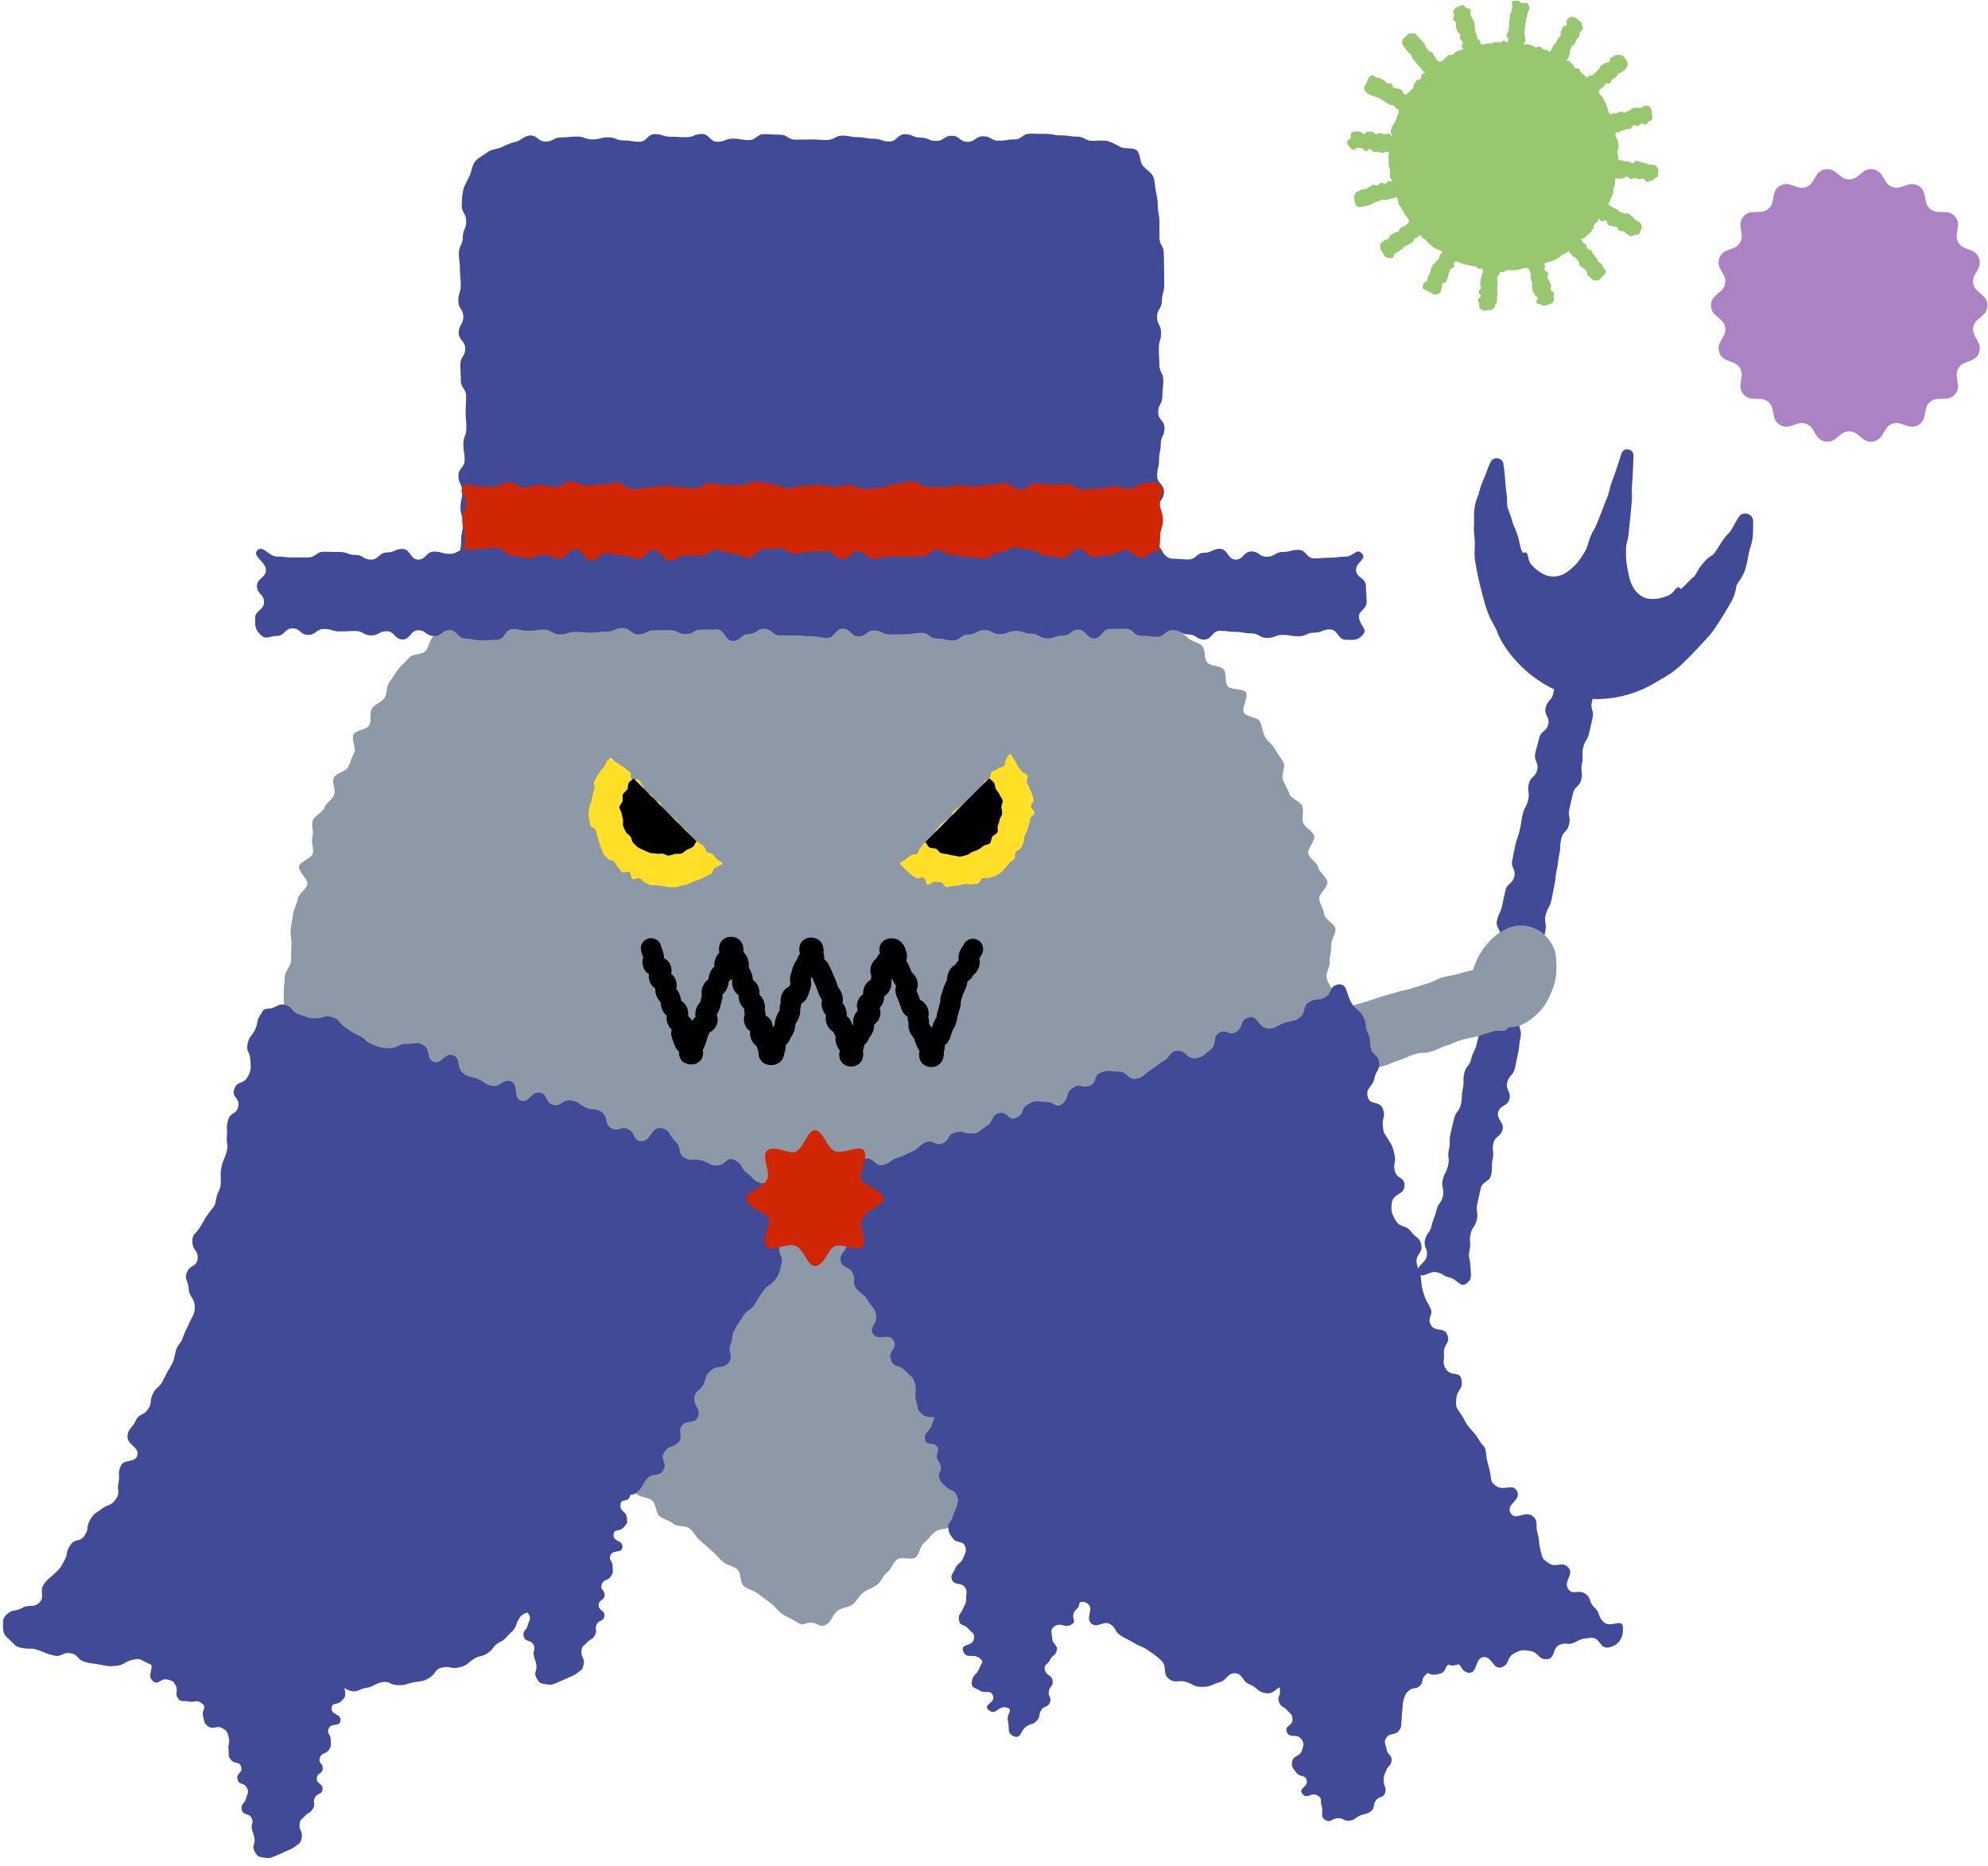 <svg width="146" height="137" fill="none" xmlns="http://www.w3.org/2000/svg"><path d="M107.674 94.258c-.438.3-.662-.336-1.181-.45-.518-.116-.479-.286-.998-.404-.518-.118-1.039.534-1.305.074-.288-.496.464-.669.589-1.225.125-.557-.256-.644-.128-1.203.128-.56.365-.506.489-1.062.125-.557.218-.538.343-1.098.124-.56.358-.505.486-1.065.128-.56-.144-.62-.019-1.177.124-.557.275-.525.399-1.084.125-.56-.064-.602.061-1.158.125-.557-.013-.59.112-1.149.125-.56.135-.557.263-1.113.127-.557.377-.502.502-1.062s.016-.586.141-1.142c.124-.557-.016-.592.108-1.149.125-.556.391-.499.515-1.055.125-.557.272-.525.4-1.085.128-.56.144-.556.269-1.113.125-.557-.211-.633-.086-1.193.124-.56.454-.483.582-1.043.128-.56-.384-.675-.256-1.232.128-.556.428-.49.553-1.049.125-.56.208-.54.336-1.097.128-.557.198-.54.326-1.1s-.361-.67-.236-1.229c.124-.56.252-.531.377-1.088.125-.556.112-.563.24-1.12.128-.556.525-.466.653-1.026s-.272-.65-.147-1.21c.124-.56.105-.562.23-1.122s.198-.544.323-1.1c.125-.557.083-.567.211-1.127s.282-.524.406-1.084c.125-.56-.083-.605.045-1.165s.493-.476.618-1.036c.124-.56-.269-.65-.144-1.206.124-.557.156-.553.284-1.11.128-.557.544-.464.669-1.024s-.32-.659-.192-1.218c.128-.56.441-.49.566-1.047.125-.556-.067-.6.061-1.16.128-.56.083-.57.208-1.127.125-.556.272-.528.397-1.084.124-.557.156-.554.284-1.113.128-.56-.067-.605.061-1.162.128-.556.067-.572.195-1.135.128-.563-.073-.88.4-1.206.438-.301.595.345 1.113.46.518.116.541.013 1.059.132.518.118.816-.24 1.085.22.287.496.009.63-.116 1.187-.124.557-.479.477-.607 1.037-.128.56.291.652.163 1.209-.128.556-.614.448-.739 1.004-.125.557-.093.566-.221 1.123s-.128.56-.253 1.117c-.124.556-.131.556-.259 1.116s.176.627.051 1.184c-.124.556-.124.556-.252 1.116s-.317.515-.442 1.075c-.125.56.039.595-.086 1.155s.08.604-.045 1.164c-.125.56-.489.477-.614 1.033-.125.557-.135.557-.262 1.114-.128.556.099.61-.026 1.167s-.445.486-.573 1.046c-.128.56-.019.582-.144 1.142-.124.56-.057.573-.185 1.133s-.051.575-.176 1.135-.099.567-.224 1.123c-.125.557-.294.521-.419 1.078s.102.611-.026 1.168c-.128.556-.048.576-.176 1.135-.128.56-.547.464-.675 1.02-.128.558.368.673.244 1.23-.125.556-.464.482-.592 1.039-.128.556.006.588-.122 1.148-.128.56-.425.493-.553 1.05-.128.556.182.627.054 1.186-.128.56-.048.576-.173 1.136-.124.56-.112.563-.236 1.123-.125.56-.435.49-.563 1.046-.128.556.288.653.16 1.212-.128.56-.707.429-.832.986-.125.556.454.69.329 1.25-.124.56-.547.464-.675 1.024s.071.605-.054 1.161c-.125.557.019.592-.109 1.152-.128.56-.64.445-.768 1.001-.127.557-.124.56-.249 1.117-.125.556.086.607-.038 1.167-.125.56-.333.512-.458 1.072s.055.601-.07 1.161.025.56.054 1.136c.039.71.163 1.017-.31 1.343z" fill="#414A97"/><path d="M94.84 80.218c.524.281.566-.064 1.135-.24.57-.176.55-.24 1.12-.413.57-.176.582-.138 1.152-.314.569-.175.527-.307 1.097-.483.57-.175.608-.054 1.177-.23.569-.176.589-.115 1.158-.291s.547-.246 1.12-.422c.569-.176.547-.253 1.116-.426.57-.172.618-.019 1.187-.192.569-.172.544-.259 1.113-.435.57-.176.55-.243 1.12-.419.569-.176.595-.096 1.164-.268.57-.173.57-.176 1.142-.352.573-.176.886.17 1.165-.359.278-.527-.141-.61-.317-1.186-.176-.576-.15-.583-.33-1.159-.179-.575-.175-.575-.351-1.154-.176-.58.131-.928-.4-1.216-.531-.288-.589.355-1.158.531-.57.176-.583.138-1.152.314-.569.175-.598.086-1.164.262-.567.176-.541.269-1.11.445-.57.175-.57.175-1.139.352-.57.175-.586.127-1.155.303-.569.176-.576.154-1.145.33-.57.176-.563.192-1.136.368-.572.176-.572.163-1.145.339-.573.176-.58.147-1.148.32-.57.176-.564.201-1.133.374-.57.176-.54.272-1.11.445-.57.172-.589.115-1.161.29-.573.177-.87-.207-1.149.32-.278.528.103.596.279 1.171.176.576.332.528.511 1.104.18.576.26.573.32 1.174.061.602-.204.829.327 1.117z" fill="#8D99A7"/><path d="M108.44 70.525c-.15.343-.284.691-.348 1.034-.071.368-.023.739-.003 1.087.019.378.022.749.137 1.078.125.355.355.646.582.912.227.266.493.547.829.694.336.147.71.128 1.071.112.362-.016.711-.051 1.056-.205.32-.14.621-.348.905-.591a4.44 4.44 0 0 0 .739-.79c.205-.285.352-.615.503-.957.15-.342.262-.681.329-1.027.071-.368.08-.726.061-1.075-.019-.377-.029-.742-.144-1.071-.125-.355-.336-.653-.563-.918a2.38 2.38 0 0 0-.857-.628c-.336-.147-.685-.249-1.046-.233a2.884 2.884 0 0 0-1.059.246 3.74 3.74 0 0 0-.909.599 5.01 5.01 0 0 0-1.283 1.737v-.004z" fill="#8D99A7"/><path d="M113.873 47.205c.24-.547.378-1.251.656-1.814.115-.26.105-.09.214-.362.093-.262.253-.729.416-.908.202-.34.278-.896.422-1.241.231-.614.509-1.328.717-1.958.24-.56.31-1.1.579-1.683.073-.163.137-.281.217-.39.275-.582.589-1.44.832-2.057l.154-.4c.102-.25.156-.65.262-.911a49.85 49.85 0 0 0 .745-2.198c.179-.483.915-.326.877.192a51.43 51.43 0 0 1-.119 2.335c-.019.323.032.56 0 .912-.057.73-.153 1.631-.23 2.354.01.24-.144.768-.192 1.037-.025.406.019.812-.035 1.231a9.888 9.888 0 0 0-.032.454c-.019.512-.109 1.36-.147 1.891-.035.33.035.272-.01.845-.009.364-.14.982-.217 1.273.022.29-.029.528-.125.902-.035.131-.064.227-.064.259.022.118.016.227.013.352.016.3-.035.793-.071 1.107a2.532 2.532 0 0 1-2.779 2.258c-1.664-.144-2.739-1.964-2.08-3.49l-.003.01z" fill="#414A97"/><path d="M128.754 38.257c-.016.512.022 1.03-.096 1.548-.064.275-.189.608-.234.838a8.104 8.104 0 0 1-.278 1.241c-.099.352-.493.858-.614 1.107-.052.115 0 .083-.029.198a3.67 3.67 0 0 1-.147.522c-.074.233-.24.53-.381.761a22.91 22.91 0 0 1-1.308 2.044 41.813 41.813 0 0 1-1.68 1.792c-.438.448-.963.95-1.529 1.282-.336.221-.701.407-1.024.608a8.414 8.414 0 0 1-3.842 1.123c-.665.051-1.625-.131-1.957-.22-1.584-.282-3.286-1.408-4.364-2.662-.528-.557-1.094-1.408-1.334-2.099-.035-.105-.275-.537-.329-.646-.406-.675-.653-1.711-.848-2.47a21.333 21.333 0 0 1-.441-2.146c-.055-.48.006-.88-.007-1.315-.025-.352-.099-.85-.057-1.212.019-.326-.039-.758.054-1.366.08-.4.163-.614.291-.918.087-.477.314-.973.438-1.264.135-.342.25-.726.445-1.097.227-.444.921-.285.934.211.122.71.138 1.686.24 2.227.035.29.01.745.074.975.06.138.304.778.377 1.13.17.367.371.857.458 1.286.073.3.096.483.192.697.051.093.236.502.284.611.231.531.627 1.308.867 1.843.16.377.445.684.675 1.02.176.227.438.761.579.95.013.01.01 0 .007-.01-.004-.006.012.013.019.02.073.08.329.33.409.41.342.348.813.658 1.229.908.262.185.911.278 1.298.377.192.038.148.023.295.026a4.637 4.637 0 0 0 1.893-.455c.416-.217 1.117-.46 1.491-.774l1.715-1.289c.252-.166.451-.349.646-.54.384-.352.781-.762 1.152-1.13l.019-.019c0 .003.006.01.009.006.154-.102.199-.265.375-.537.217-.384.694-.934 1.046-1.088.336-.313.681-1.103 1.097-1.51l.147-.166c.045-.057.077-.07.122-.16.182-.31.358-.64.563-.963.284-.476 1.059-.259 1.052.295h.007z" fill="#414A97"/><path d="M111.851 40.592c.499-.185.233.445.627.877.224.246.505.486.825.659.32.172.643.233 1.014.182.301-.041.605-.166.934-.435.234-.192.499-.419.739-.755a8.11 8.11 0 0 0 .576-.928c.288.592.112.66.246 1.302.135.643.298.634.282 1.29-.013.572-.214.54-.374 1.09s-.128.56-.288 1.114c-.16.553.016.636-.314 1.106-.425.605-.396.87-1.126.983-.636.099-.556-.359-1.126-.663-.569-.304-.656-.166-1.135-.595-.407-.358-.32-.431-.611-.889-.291-.457-.247-.486-.538-.944-.291-.457-.329-.431-.62-.889-.292-.457-.615-.378-.567-.918.048-.54.384-.365.691-.81.307-.444.259-.591.765-.777zm11.595 2.649c-.371-.38-.387.26-.924.48-.31.128-.659.237-1.021.256-.361.02-.694-.038-1.007-.246-.253-.167-.474-.426-.656-.81-.128-.271-.211-.607-.285-1.014-.054-.307-.124-.649-.14-1.046-.515.41-.416.509-.816 1.03-.4.525-.506.461-.774 1.062-.237.522-.099.563-.192 1.13-.093.566-.087.566-.176 1.135-.09.57-.291.566-.195 1.133.124.73.012.908.623 1.324.531.362.627-.01 1.27-.041.643-.032.666.118 1.286-.061.522-.15.451-.298.912-.583.461-.287.483-.249.944-.534.46-.284.457-.29.918-.579.461-.288.71-.086.899-.595.189-.508-.234-.49-.33-1.02-.096-.531.045-.63-.329-1.017l-.007-.004z" fill="#414A97"/><path d="M97.86 72.892c0 .38-.156.755-.182 1.139-.026.383-.246.729-.294 1.11-.048.38-.055.745-.122 1.126-.067.38.422.867.333 1.24-.09.375-.192.753-.298 1.124-.105.37-.63.607-.752.972-.121.365-.431.646-.566 1.008-.134.361-.029.8-.176 1.158-.147.358-.124.78-.284 1.129-.16.349-.215.749-.388 1.094-.172.346-.195.768-.377 1.107-.182.339-.998.323-1.187.659-.188.336-.118.812-.316 1.142-.199.33-.749.432-.954.755-.204.323.106.975-.105 1.299-.211.316-.58.534-.8.847-.22.314-.509.576-.736.886-.227.31-.246.771-.477 1.079-.23.307-.44.63-.678.934-.236.303-.764.374-1 .675-.238.3-.452.617-.695.915-.243.297-.403.658-.653.953-.25.294-.323.732-.576 1.023-.252.291-.85.272-1.106.557-.256.285-.394.675-.65.96-.259.281-.505.576-.767.854-.263.278-.39.688-.656.963-.266.278-.63.457-.9.732-.268.275-.47.614-.741.883-.272.269-.522.566-.794.832-.272.265-.867.208-1.142.473-.275.266-.623.455-.902.717-.278.262.125 1.254-.153 1.516-.279.263-.583.509-.864.768s-.752.32-1.037.576c-.284.256-.38.729-.665.985-.285.256-.71.362-.998.611-.288.25-.54.557-.828.806-.288.25-.624.461-.912.707-.294.25-.522.582-.813.826-.29.243-.73.335-1.02.575-.3.247-.97.039-1.26.275-.292.237-.228.947-.522 1.184-.294.237-.864.157-1.161.39-.298.234-.522.589-.82.819-.306.24-.325.845-.623 1.072-.31.24-1.046-.086-1.343.141-.314.24-.432.716-.73.94-.317.237-.45.704-.745.921-.323.24-.717.352-1.011.567-.33.24-.496.668-.787.876-.34.243-.806.253-1.09.454-.362.256-.474.775-.737.957-.61.422-.655-.064-1.228-.064s-.518.336-1.13-.086c-.265-.183-.652-.308-1.013-.56-.285-.202-.506-.554-.845-.8-.29-.208-.598-.445-.928-.685-.294-.214-.703-.313-1.023-.55-.298-.221-.186-1.007-.502-1.247-.298-.224-.72-.295-1.034-.535-.297-.227-.511-.572-.822-.812-.31-.24-.556-.515-.864-.758-.307-.243-.46-.64-.764-.88s-.89-.102-1.19-.346c-.3-.243-.72-.319-1.02-.566-.301-.246-.247-.899-.544-1.148-.298-.25-.82-.205-1.117-.454-.29-.244-.275-.855-.57-1.104-.294-.25-1 0-1.295-.253-.294-.252-.617-.457-.905-.71-.288-.253-.41-.691-.7-.947-.292-.256-.704-.361-.99-.62-.284-.26-.249-.861-.533-1.123-.285-.263-.778-.282-1.06-.547-.28-.266-.386-.704-.668-.966-.281-.263-.947-.122-1.222-.387-.275-.266-.035-1.059-.31-1.331s-.867-.211-1.139-.483-.406-.675-.675-.95c-.269-.275-.56-.522-.825-.8-.266-.278-.688-.406-.95-.685-.263-.278-.26-.806-.518-1.087-.26-.282-.586-.502-.842-.787-.256-.285-.848-.279-1.1-.566-.253-.288.109-1.104-.138-1.395-.25-.294-1.167-.023-1.414-.32-.246-.297-.24-.8-.48-1.097-.24-.298-.79-.362-1.023-.666-.237-.304-.122-.876-.352-1.183-.23-.307-.058-.906-.282-1.216a62.25 62.25 0 0 1-.662-.93c-.22-.317-.876-.33-1.088-.65-.21-.32-.687-.477-.892-.8-.205-.323.16-1.004-.035-1.33-.195-.327-.502-.593-.691-.925-.189-.333-.314-.7-.493-1.037-.179-.335-.873-.419-1.043-.758-.17-.339-.217-.761-.374-1.107-.157-.345-.349-.697-.496-1.049-.147-.352-.268-.732-.403-1.088-.134-.355-.384-.694-.502-1.055-.118-.362-.042-.803-.147-1.171-.106-.368.23-.85.144-1.222-.087-.371-.269-.717-.336-1.09-.067-.375.105-.778.057-1.156-.048-.377-.92-.684-.947-1.065a18 18 0 0 1-.041-1.177c0-.384.064-.784.074-1.168.01-.384.435-.758.457-1.142.022-.384.003-.774.038-1.158.035-.384-.105-.79-.057-1.174.048-.384.125-.767.182-1.148.058-.38.278-.74.349-1.12.07-.38.608-.659.688-1.036.08-.378-.698-.954-.605-1.325.093-.37.902-.563 1.004-.934.103-.37-.137-.841-.022-1.209.115-.368-.102-.854.026-1.219.128-.364.703-.572.841-.93.137-.359.576-.596.723-.95.147-.356-.176-.912-.016-1.264.16-.352.876-.435 1.046-.78.17-.346.265-.717.445-1.056.179-.34-.227-1.002-.039-1.338.189-.335.944-.339 1.142-.668.199-.33 0-.905.208-1.232.208-.326.698-.46.915-.777.218-.317.128-.854.358-1.165.23-.31.42-.655.66-.96.24-.303.556-.55.802-.844.247-.294.94-.201 1.197-.492.256-.291.29-.768.553-1.05.262-.281.374-.71.646-.982s.407-.697.685-.963c.278-.265.742-.336 1.033-.591.291-.256.835-.205 1.13-.452.294-.246.386-.738.69-.975.304-.237.637-.432.947-.66.31-.226.38-.799.698-1.016.316-.218.61-.493.934-.701.323-.208.739-.291 1.068-.493.33-.201.934.074 1.27-.118.336-.189.63-.438.97-.62.339-.183.556-.602.902-.771.345-.17.633-.474.985-.634.352-.16.876.083 1.231-.064.355-.147.663-.406 1.024-.544.361-.137.646-.476 1.01-.604.366-.128.797-.048 1.165-.163.368-.116.794-.013 1.168-.116.374-.102.777-.028 1.152-.121.374-.093.732-.192 1.11-.275.377-.084.662-.58 1.043-.65.377-.07.71-.45 1.09-.508.381-.058.826.33 1.21.284.38-.044.71-.64 1.097-.675.387-.035.787.055 1.174.032.387-.022.796.595 1.183.586.384-.013.762-.09 1.149-.09s.77-.172 1.155-.163c.387.013.8-.486 1.183-.464.387.023.78.087 1.165.122.383.035.723.556 1.103.601.381.045.768.064 1.149.122.38.057.85-.38 1.231-.314.381.067.707.451 1.085.531.377.08.614.752.988.845.374.093.784.006 1.155.109.371.102.806-.016 1.174.096.368.115.697.339 1.062.463.365.125.707.304 1.065.442.359.137.733.233 1.088.38.358.148.841 0 1.193.157.352.16.47.81.816.98.345.169.723.258 1.065.437.343.18.925-.083 1.26.106.337.189.368.893.701 1.094.333.202 1.107-.31 1.43-.102.323.208.534.61.851.828.317.218.633.454.944.685.31.23.336.835.64 1.071.303.237.77.27 1.068.519.297.25.323.803.61 1.055.289.253.593.483.874.749.282.265.426.652.698.928.272.271.659.419.924.7.266.282.79.317 1.046.605s.122.905.371 1.2c.25.294.96.207 1.2.511.24.304.067.915.297 1.225.23.31 1.126.148 1.344.464.217.317-.358 1.168-.147 1.49.21.324.956.305 1.158.634.201.33.195.784.384 1.12.188.336.553.579.732.918.18.34.46.637.63.985.17.349-.195.94-.035 1.293.16.352.343.681.49 1.04.147.358.787.514.924.876.138.361-.06.844.064 1.209.125.365.688.589.803.96.115.37-.528.956-.422 1.33.105.375.636.624.73.998.092.375.581.666.661 1.043.08.378-.656.919-.588 1.296.067.377.31.72.368 1.104.057.383.767.678.815 1.062.048.383-.336.819-.3 1.203.035.383-.135.78-.112 1.167.022.387-.25.774-.237 1.161.013.387.438.758.438 1.145v.02z" fill="#8D99A7"/><path d="M85.431 42.16c-.397.41-.787-.042-1.353-.042-.57 0-.57-.028-1.139-.028-.57 0-.57-.077-1.139-.077-.569 0-.569-.215-1.138-.215-.57 0-.57-.15-1.14-.15-.569 0-.569.16-1.138.16-.57 0-.57.176-1.139.176-.57 0-.57.134-1.139.134-.57 0-.57-.428-1.138-.428-.57 0-.57.121-1.14.121-.569 0-.569.03-1.138.03-.57 0-.57.06-1.139.06h-1.139c-.57 0-.57-.17-1.139-.17-.57 0-.57.307-1.138.307-.57 0-.57-.198-1.14-.198-.569 0-.569.064-1.138.064-.57 0-.57.154-1.139.154-.57 0-.57-.285-1.139-.285-.57 0-.57-.051-1.139-.051-.569 0-.569.31-1.139.31-.569 0-.569-.262-1.138-.262-.57 0-.57.252-1.14.252-.569 0-.569-.143-1.138-.143-.57 0-.57.13-1.139.13-.57 0-.57.119-1.139.119-.569 0-.569-.352-1.138-.352-.57 0-.57.202-1.14.202-.569 0-.569.236-1.138.236-.57 0-.57-.521-1.139-.521-.57 0-.57.166-1.139.166-.57 0-.57.07-1.138.07-.57 0-.57-.172-1.14-.172-.569 0-.569-.003-1.138-.003-.57 0-.57-.067-1.139-.067-.57 0-.57.431-1.139.431-.57 0-.57.036-1.139.036-.57 0-.57.041-1.142.041s-.57-.102-1.142-.102-.57-.413-1.142-.413c-.57 0-.57.087-1.139.087-.569 0-.569.387-1.138.387-.57 0-.57-.068-1.142-.068-.573 0-.573-.255-1.142-.255-.57 0-.82.594-1.216.185-.397-.41-.09-.656-.09-1.241 0-.586.084-.582.084-1.168 0-.585.13-.585.13-1.167 0-.583-.182-.583-.182-1.168s.128-.585.128-1.168c0-.582-.284-.582-.284-1.167 0-.586.457-.586.457-1.168s-.093-.585-.093-1.167c0-.583.224-.583.224-1.168s-.054-.582-.054-1.168c0-.585.035-.585.035-1.167 0-.582-.39-.582-.39-1.168 0-.585-.035-.585-.035-1.168 0-.582.358-.582.358-1.167 0-.586-.477-.586-.477-1.168s.336-.585.336-1.167c0-.583-.368-.586-.368-1.168s.18-.585.18-1.168c0-.582-.058-.585-.058-1.167 0-.582-.08-.586-.08-1.168s.29-.585.29-1.168c0-.582.25-.585.25-1.17 0-.586-.326-.586-.326-1.171 0-.38.023-.765.106-1.123.083-.358.3-.69.46-1.024.16-.332.18-.79.41-1.078.23-.287.633-.45.924-.684.291-.234.714-.215 1.053-.378.339-.163.63-.297.998-.38.368-.083.684-.467 1.065-.467.573 0 .573.447 1.145.447.573 0 .573-.307 1.149-.307.576 0 .572-.06 1.148-.06s.573.208 1.145.208c.573 0 .573-.154 1.146-.154.572 0 .572.23 1.145.23.573 0 .573.096 1.148.096.576 0 .573-.563 1.145-.563.573 0 .573.195 1.146.195.572 0 .572.036 1.148.036s.573-.237 1.149-.237c.575 0 .572.57 1.145.57.572 0 .572-.228 1.148-.228s.573.103 1.149.103c.575 0 .572-.436 1.148-.436s.573.042 1.149.042c.575 0 .572.365 1.148.365s.572-.016 1.148-.016.573.038 1.149.038c.576 0 .572-.317 1.148-.317s.573.116 1.145.116c.573 0 .573.112 1.149.112.576 0 .572.204 1.145.204.573 0 .573-.537 1.148-.537.576 0 .573.25 1.149.25.576 0 .573.243 1.148.243.576 0 .573-.381 1.149-.381.576 0 .572.45 1.148.45s.573-.412 1.149-.412c.575 0 .572.327 1.148.327s.573-.096 1.148-.096c.576 0 .573-.42 1.149-.42.576 0 .572.016 1.148.016s.576.11 1.149.11c.572 0 .576.089 1.151.089.576 0 .576.313 1.152.313.38 0 .723-.067 1.078.013.368.083.653.285.985.445.333.16.877.006 1.165.236.29.234.21.829.444 1.12.234.291.595.457.758.797.164.339.122.707.205 1.074.083.368.144.679.144 1.06 0 .585.118.585.118 1.167v1.168c0 .585.324.585.324 1.167 0 .582.022.582.022 1.168 0 .585.01.585.01 1.167 0 .583-.17.583-.17 1.168s-.358.585-.358 1.168c0 .582.297.585.297 1.167 0 .582-.166.582-.166 1.168 0 .585.038.582.038 1.168 0 .585.291.585.291 1.167 0 .582-.07.582-.07 1.168 0 .585-.307.585-.307 1.167 0 .583.464.583.464 1.168s-.275.585-.275 1.168c0 .582-.125.585-.125 1.167 0 .582-.138.586-.138 1.168s.503.585.503 1.167c0 .583-.381.586-.381 1.168s.013.585.013 1.168c0 .582-.176.585-.176 1.167 0 .582.365.538.528 1.1.21.717.383 1.034-.023 1.453h-.016z" fill="#414A97"/><path d="M85.326 42.06c-.381.423-.695-.348-1.264-.348-.57 0-.57.189-1.139.189-.57 0-.57.17-1.139.17-.57 0-.57-.215-1.139-.215-.569 0-.569-.038-1.138-.038-.57 0-.57.246-1.14.246-.569 0-.569.122-1.138.122-.57 0-.57.019-1.139.019-.57 0-.57-.051-1.139-.051-.57 0-.57.035-1.138.035-.57 0-.57-.029-1.14-.029-.569 0-.569-.269-1.138-.269-.57 0-.57-.025-1.139-.025-.57 0-.57.29-1.139.29-.57 0-.57-.29-1.139-.29-.569 0-.569.182-1.138.182h-1.14c-.569 0-.569-.1-1.138-.1-.57 0-.57.142-1.139.142-.57 0-.57-.032-1.139-.032-.57 0-.57.076-1.139.076-.569 0-.569-.416-1.138-.416-.57 0-.57.468-1.14.468-.569 0-.569-.346-1.138-.346-.57 0-.57.06-1.139.06-.57 0-.57.014-1.139.014-.57 0-.57.176-1.139.176-.569 0-.569-.128-1.138-.128-.57 0-.57-.215-1.14-.215-.569 0-.569.074-1.138.074-.57 0-.57.17-1.139.17-.57 0-.57-.19-1.139-.19-.57 0-.57.065-1.139.065-.569 0-.569-.157-1.138-.157-.57 0-.57.013-1.14.013-.569 0-.569.118-1.138.118-.57 0-.57.314-1.139.314-.57 0-.57-.11-1.142-.11s-.57-.162-1.142-.162-.57-.093-1.142-.093-.57-.055-1.139-.055c-.57 0-.57.212-1.139.212-.569 0-.569.019-1.142.019-.572 0-.572-.205-1.142-.205-.572 0-.985.813-1.365.39-.423-.467.3-.834.3-1.465 0-.63.135-.63.135-1.26s-.202-.63-.202-1.264c0-.633.297-.633.297-1.263 0-.63-.63-.707-.204-1.178.38-.422.47-.01 1.04-.01.569 0 .569.042 1.138.042.57 0 .57-.351 1.14-.351.569 0 .569.39 1.138.39.57 0 .57-.198 1.139-.198.57 0 .57.166 1.139.166.569 0 .569-.397 1.138-.397.57 0 .57.282 1.14.282.569 0 .569-.083 1.138-.083.57 0 .57-.128 1.139-.128.57 0 .57.467 1.139.467.57 0 .57-.106 1.138-.106.57 0 .57-.134 1.14-.134.569 0 .569.09 1.138.09.57 0 .57.095 1.139.095.57 0 .57-.368 1.139-.368.57 0 .57.141 1.139.141.57 0 .57-.016 1.139-.016.569 0 .569-.246 1.138-.246.57 0 .57.195 1.14.195.568 0 .568.285 1.138.285s.57-.167 1.139-.167c.57 0 .57-.057 1.139-.057.569 0 .569.134 1.138.134.57 0 .57-.14 1.14-.14.569 0 .569.303 1.138.303.57 0 .57-.121 1.139-.121.57 0 .57-.266 1.139-.266.57 0 .57-.182 1.139-.182.569 0 .569.39 1.138.39.57 0 .57.042 1.14.042.569 0 .569-.15 1.138-.15.57 0 .57.089 1.139.089.57 0 .57-.109 1.139-.109.57 0 .57-.121 1.138-.121.57 0 .57.438 1.14.438.569 0 .569-.42 1.138-.42.57 0 .57.078 1.142.078.573 0 .57-.026 1.142-.026.573 0 .57.39 1.142.39.573 0 .57-.07 1.14-.07.569 0 .569-.157 1.138-.157.57 0 .57.163 1.142.163.573 0 .573-.377 1.142-.377.57 0 .768-.294 1.152.13.422.468-.036.637-.036 1.27 0 .634.228.631.228 1.261 0 .63-.202.63-.202 1.264 0 .633-.125.643.032 1.257.18.713.515.915.093 1.385l-.003-.006z" fill="#D02604"/><path d="M100.055 46.648c-.403.412-.65.326-1.225.326-.576 0-.576-.761-1.155-.761-.576 0-.576.24-1.155.24-.579 0-.576.265-1.155.265-.576 0-.576-.102-1.155-.102-.575 0-.575.224-1.154.224-.576 0-.576-.336-1.155-.336-.576 0-.576-.109-1.155-.109-.58 0-.576-.08-1.155-.08-.579 0-.576.643-1.155.643-.576 0-.576-.374-1.155-.374-.579 0-.575-.326-1.154-.326-.58 0-.576.492-1.155.492-.576 0-.576-.073-1.155-.073-.576 0-.576-.522-1.155-.522-.579 0-.576.023-1.155.023-.576 0-.576.69-1.151.69-.576 0-.576-.64-1.152-.64s-.576.436-1.151.436c-.576 0-.576.205-1.152.205s-.576-.346-1.152-.346-.576-.205-1.155-.205c-.579 0-.575.24-1.154.24-.58 0-.576-.3-1.155-.3-.58 0-.576.32-1.155.32-.576 0-.576.44-1.152.44-.575 0-.575-.14-1.151-.14-.576 0-.576-.413-1.152-.413s-.576.1-1.155.1c-.579 0-.575.019-1.155.019-.575 0-.575-.294-1.154-.294-.58 0-.576.428-1.155.428-.576 0-.576-.56-1.155-.56-.579 0-.576.675-1.155.675-.579 0-.576-.121-1.155-.121-.575 0-.575-.058-1.154-.058h-1.155c-.58 0-.576-.496-1.155-.496-.576 0-.576.397-1.155.397-.579 0-.576.502-1.155.502-.579 0-.579-.844-1.155-.844-.575 0-.575.016-1.154.016-.576 0-.576.32-1.155.32-.58 0-.576-.288-1.155-.288-.58 0-.58.013-1.155.013-.576 0-.576.3-1.155.3-.575 0-.575-.464-1.154-.464-.58 0-.58.256-1.155.256-.576 0-.576.08-1.155.08-.58 0-.58-.057-1.155-.057-.576 0-.576.188-1.155.188-.579 0-.579-.351-1.155-.351-.575 0-.579.086-1.154.086-.576 0-.58-.128-1.155-.128-.576 0-.576.79-1.155.79-.58 0-.58.039-1.155.039-.576 0-.576-.125-1.155-.125-.579 0-.579-.624-1.154-.624-.576 0-.576.438-1.155.438-.58 0-.58-.428-1.155-.428-.58 0-.58.678-1.155.678-.579 0-.579-.605-1.155-.605-.579 0-.579.304-1.155.304-.579 0-.579-.323-1.154-.323-.58 0-.58.032-1.155.032-.576 0-.58-.18-1.155-.18-.576 0-.58.436-1.155.436-.579 0-.579-.48-1.155-.48-.579 0-.579.557-1.158.557s-.784.323-1.19-.09c-.406-.413-.4-.62-.4-1.212s.66-.592.66-1.18c0-.59-.522-.593-.522-1.181 0-.589.659-.592.659-1.184s-1.043-1.02-.627-1.442c.403-.413.844.457 1.42.457s.576.07 1.155.07c.58 0 .576-.006 1.155-.006.579 0 .576-.416 1.155-.416.579 0 .575.02 1.154.02.58 0 .576.214 1.155.214.58 0 .576.345 1.155.345.58 0 .576-.525 1.155-.525.579 0 .576-.259 1.155-.259.579 0 .576.784 1.155.784.579 0 .575-.589 1.154-.589.58 0 .576.167 1.155.167.58 0 .576-.317 1.155-.317.58 0 .576-.041 1.155-.041.579 0 .576-.093 1.155-.093.579 0 .576.582 1.155.582.579 0 .575.186 1.151.186.576 0 .576-.253 1.152-.253s.576.288 1.151.288c.576 0 .576-.698 1.152-.698s.576.797 1.152.797c.575 0 .575-.496 1.154-.496.58 0 .576.157 1.155.157.58 0 .576.25 1.155.25.58 0 .576-.653 1.155-.653.579 0 .576.758 1.152.758.575 0 .575-.333 1.151-.333.576 0 .576-.013 1.152-.013s.576-.403 1.155-.403c.579 0 .575.26 1.154.26.58 0 .576.3 1.155.3.58 0 .576-.624 1.155-.624.58 0 .576-.073 1.155-.073.579 0 .576.412 1.155.412.579 0 .575-.17 1.154-.17.58 0 .576-.028 1.155-.028.58 0 .576.592 1.155.592.58 0 .576-.589 1.155-.589.579 0 .576.58 1.155.58.579 0 .576-.19 1.155-.19.579 0 .579.01 1.154.01h1.155c.58 0 .576-.492 1.155-.492.58 0 .576.38 1.155.38.579 0 .579.141 1.155.141.576 0 .576.118 1.155.118.579 0 .575-.454 1.154-.454.58 0 .58-.365 1.155-.365.576 0 .576.19 1.155.19.579 0 .579.437 1.155.437.576 0 .576.148 1.155.148.579 0 .579-.679 1.154-.679.576 0 .58.599 1.155.599.576 0 .58-.11 1.155-.11.576 0 .576-.402 1.155-.402.579 0 .579.575 1.155.575.576 0 .576-.495 1.155-.495.579 0 .579.566 1.154.566.576 0 .576.054 1.155.054.58 0 .58-.49 1.155-.49.576 0 .58-.29 1.155-.29.576 0 .579.793 1.155.793.576 0 .579-.595 1.154-.595.576 0 .58.387 1.155.387.576 0 .58-.355 1.155-.355.576 0 .58-.154 1.155-.154.576 0 .579.63 1.155.63.576 0 .579-.054 1.155-.054.575 0 .579-.08 1.158-.08s.78-.649 1.183-.236c.413.422-.425.617-.425 1.206 0 .588.723.591.723 1.18s.057.592.057 1.18c0 .59-.69.65-.55 1.226.157.652.653.79.24 1.212l-.003.013z" fill="#414A97"/><path d="M47.813 69.636c.099.262.08.269.179.53.099.263-.131.346-.032.609.099.262.49.115.588.377.1.263-.233.384-.134.65.1.265.41.147.505.409.096.262-.115.342-.019.605.096.262.215.217.314.48.099.262.019.29.118.553.1.262.336.173.435.435.1.262-.134.349-.035.61.099.263.339.174.438.436.1.262-.208.377-.109.64l.199.524c.099.263.278.195.377.461.1.266-.166.448.115.448.282 0 .013-.186.11-.448.095-.262.124-.253.22-.515s.077-.272.173-.534c.095-.263.105-.26.204-.522.1-.262.378-.16.477-.422.1-.262-.202-.374-.102-.633.099-.26.195-.227.29-.486.097-.26.058-.279.154-.541.096-.263-.07-.326.029-.589.1-.262.3-.185.4-.448.1-.262.035-.287.131-.55.096-.262.278-.195.374-.457.096-.263-.067-.327.032-.589.1-.262.234-.214.333-.477.1-.262-.173-.658.109-.662.281-.003.083.371.179.634.096.262.24.208.339.47.1.262-.038.313.058.576.096.262.13.25.23.512s-.035.313.06.575c.097.263.346.17.442.432.096.263-.06.32.035.582.096.263.266.202.362.464.096.263-.039.314.057.576.096.262-.14.352-.041.614.099.263.483.119.579.384.096.266-.23.384-.131.646.099.263.278.195.377.458.1.262.09.265.189.53.099.266-.08.465.201.468.282.003.192-.17.291-.432.1-.262-.044-.317.052-.579.096-.262.272-.198.37-.46.1-.263.17-.237.266-.5.096-.262.013-.294.112-.556.1-.263.163-.237.263-.5.099-.262-.023-.306.073-.569.096-.262-.032-.31.067-.572.1-.263.407-.148.506-.41.099-.262.08-.269.176-.53.096-.263-.1-.337 0-.599.099-.262.064-.275.163-.537.099-.263.176-.234.272-.5.096-.265.179-.233.278-.495.1-.263-.227-.62.054-.624.282-.003.096.304.192.57.096.265-.112.342-.016.6.096.26.359.167.458.43.099.262.134.249.233.511.1.263.125.253.221.515.096.263.096.263.195.525.1.262.18.23.275.492.096.263-.105.34-.01.602.097.262.193.227.292.49.099.262-.087.329.013.594.099.266.326.176.425.442.1.265.147.243.243.508.096.266-.035.314.061.576.096.263.192.23.291.493.1.262-.217.617.064.617.282 0 .042-.326.14-.588.1-.263.049-.282.148-.544.1-.263.233-.211.33-.474.095-.262.191-.227.29-.49.1-.261-.07-.325.026-.588.096-.262.362-.163.46-.425.1-.262-.297-.41-.2-.672.095-.262.354-.166.454-.429.099-.262-.077-.326.022-.588.1-.262.41-.147.505-.41.096-.262-.022-.307.077-.569.1-.262-.16-.358-.064-.62.096-.263.266-.202.362-.465.096-.262.265-.201.361-.466.096-.266-.253-.576.029-.58.281-.003.294.18.393.442.1.262-.147.355-.048.617.1.263.173.234.272.496.1.263.119.253.218.515.099.263.252.205.352.467.099.263-.195.371-.1.634.097.262.116.255.215.518.099.262.08.269.179.53.1.263.403.148.499.41.096.263-.083.33.016.592.1.263-.032.31.064.576.096.266.208.22.307.483.1.262.093.266.192.528.1.262.157.243.256.505.1.263-.15.634.131.637.282.003.112-.342.211-.605.1-.262-.057-.32.042-.582.099-.262.316-.18.416-.441.099-.263.083-.27.179-.531.096-.263.15-.244.25-.506.099-.262.025-.288.12-.55.097-.262.059-.275.158-.537.099-.263-.013-.304.083-.567.096-.262.07-.272.17-.534.099-.262.127-.253.227-.515.099-.262.016-.294.115-.557.099-.262.352-.17.448-.431.096-.263.271-.199.37-.461.1-.262-.108-.342-.009-.605.1-.262.182-.233.281-.496" stroke="#000" stroke-width="1.507" stroke-linecap="round" stroke-linejoin="round"/><path d="M74.207 55.347c.108.108.243.406.342.524.1.119.125.279.211.403.086.125.198.224.275.355.077.132.355.164.42.301.063.138-.093.371-.042.515.05.144.153.266.192.413.038.147.163.278.188.428.026.15.103.301.115.455.013.153-.198.316-.198.467 0 .15.285.32.275.47-.01.15-.294.278-.316.429-.023.15-.068.29-.103.438-.035.147-.083.285-.131.432-.048.147-.134.265-.192.406-.057.14 0 .33-.07.467-.07.138-.112.288-.192.42-.08.13-.298.162-.387.284-.09.121 0 .387-.1.505-.099.119-.252.19-.36.298-.11.109-.186.259-.302.358-.115.1-.201.256-.323.346-.121.09-.272.166-.4.246-.127.08-.316.073-.454.144-.137.07-.345-.026-.486.032-.14.057-.202.336-.346.384-.143.048-.316.035-.463.07-.148.035-.323-.06-.474-.038-.15.022-.294.09-.444.102-.15.013-.304.048-.455.048-.15 0-.316.102-.467.09-.15-.013-.259-.336-.41-.362-.15-.025-.3.01-.447-.032-.147-.041-.403.256-.547.202-.144-.055-.15-.451-.288-.515-.138-.064-.406.118-.538.041-.13-.076-.262-.179-.387-.265-.124-.087-.23-.218-.348-.314-.119-.096-.368-.355-.477-.464.1-.201.269-.182.429-.339.16-.156.208-.112.368-.272.16-.16.326.007.486-.153.16-.16.07-.25.23-.41.16-.16.125-.195.285-.355.16-.16.259-.06.419-.22.16-.16.096-.224.256-.384s.073-.247.233-.406c.16-.16.132-.19.291-.35.16-.16.202-.118.362-.277.16-.16.253-.068.413-.228.16-.16 0-.316.16-.476.16-.16.224-.093.383-.253.16-.16.192-.128.352-.285.16-.157.208-.112.368-.272.16-.16.122-.198.282-.358.16-.16.25-.07.41-.23.16-.16.22-.1.38-.26s-.048-.367.112-.527c.16-.16.208-.112.368-.272.16-.16.032-.288.192-.448.16-.16.259-.06.422-.22.163-.16.285-.04.445-.199.16-.16.05-.246.156-.448.128-.243.132-.33.336-.428l-.01-.013z" fill="#FFE027"/><path d="M72.646 57.137c.112.112.253.21.349.332.096.122.076.33.15.468.074.137.205.252.26.396.053.144.191.282.226.435.035.154-.096.34-.086.496.01.157.06.313.051.47-.01.157-.147.291-.18.445a3.122 3.122 0 0 1-.13.438c-.055.15.038.358-.039.5-.076.14-.278.194-.37.32-.093.124-.065.36-.177.476-.112.115-.342.096-.463.189-.122.092-.244.195-.381.268-.138.074-.285.122-.432.176-.147.054-.272.199-.425.23-.154.032-.314.103-.47.116-.157.012-.324-.064-.48-.074-.157-.01-.31-.064-.464-.1-.154-.034-.32-.028-.47-.082-.151-.055-.234-.237-.372-.314-.137-.077-.361-.016-.49-.109-.127-.092-.188-.268-.3-.38" fill="#000"/><path d="M44.819 55.634c-.109.11-.125.11-.22.227-.097.119-.125.282-.212.407-.086.124-.214.217-.291.348-.077.132-.182.247-.246.384-.064.138-.16.266-.211.407-.052.14.057.332.019.48-.039.146-.096.28-.122.431-.025.15-.07.291-.083.442-.013.15-.157.297-.157.448 0 .15-.086.316-.077.467a4.96 4.96 0 0 0 .138.927c.035.147.358.215.406.362.048.147.039.3.1.441.06.141.073.298.143.432.07.134.07.31.154.441.083.132.083.32.173.445.09.125.23.218.33.336.098.118.335.106.444.214.109.11.153.282.269.381.115.1.166.291.288.38.121.09.428-.089.556-.009.128.08.102.442.237.509.134.067.39-.109.53-.051.142.057.225.268.369.316.144.048.281.154.428.189.148.035.32-.013.47.01.151.022.305.05.458.064.154.012.31.07.46.07.151 0 .317.02.468.006.15-.012.3-.099.45-.128.151-.028.301-.067.449-.108.147-.042.278-.138.422-.19.144-.05.294-.085.435-.15.14-.063.288-.111.422-.188.135-.077.285-.131.41-.218.124-.086.137-.316.256-.416.118-.099.473-.204.582-.313-.1-.202-.256-.186-.413-.346-.157-.16-.137-.179-.297-.339-.16-.16-.275-.044-.435-.204-.16-.16-.08-.24-.24-.4-.16-.16-.205-.112-.365-.272-.16-.16-.23-.09-.39-.25s-.122-.198-.282-.358c-.16-.16-.134-.186-.294-.345-.16-.16-.189-.132-.349-.291-.16-.16-.121-.199-.281-.359-.16-.16-.17-.15-.33-.31s-.316 0-.473-.163c-.157-.163-.055-.263-.215-.422-.16-.16-.063-.253-.223-.413-.16-.16-.25-.07-.41-.23-.16-.16-.09-.23-.25-.39s-.3-.02-.46-.18c-.16-.16 0-.32-.16-.48-.16-.16-.102-.217-.262-.38-.16-.164-.387.067-.547-.093-.16-.16.032-.352-.128-.512-.16-.16-.195-.128-.355-.288-.16-.16-.227-.096-.387-.256s-.208-.102-.381-.253c-.173-.15-.106-.163-.31-.265l-.01.006z" fill="#FFE027"/><path d="M46.533 57.156c-.112.112-.263.199-.355.323-.093.125-.036.349-.112.487-.077.137-.27.217-.324.364-.054.147.01.33-.022.483-.032.154-.214.288-.227.445-.013.157.15.313.163.473.013.16.067.295.1.448.031.154-.042.333.012.48.054.147.125.288.198.429.074.14.243.208.34.336.095.128.08.339.191.454.112.115.227.237.35.33.12.092.293.14.43.214.139.073.289.134.436.189.147.054.317.028.47.063.154.036.307-.012.464 0 .157.013.307.154.464.144.157-.01.304-.083.457-.118.154-.035.336.02.483-.035.148-.054.26-.198.397-.272.138-.074.3-.112.429-.208.128-.096.163-.285.275-.4" fill="#000"/><path d="M19.116 74.52c-.317.483-.128.534-.375 1.059-.265.566-.422.441-.556 1.052-.135.611.166.54.198 1.158.032.618.093.727-.176 1.245-.326.633-.803.275-1.01.956-.193.624.425.586.306 1.229-.118.643-.601.41-.758 1.036-.157.627-.029.56-.083 1.184-.051.585.131.61-.032 1.174-.163.563-.253.521-.365 1.09-.112.57-.022.557-.048 1.136-.025.611-.227.57-.335 1.171-.11.601-.135.502-.49.979-.406.547-.355.553-.713 1.135-.304.493-.58.487-.554 1.063.029.68.477.598.378 1.27-.09.61-.506.367-.762.93-.24.528.08.64.116 1.22.041.69.438.642.444 1.336.007.583-.16.653-.396 1.187-.237.534-.27.506-.47 1.062-.202.557-.388.474-.538 1.043-.15.57-.074.592-.371 1.094-.32.541-.285.522-.58 1.078-.274.518-.431.387-.706.902-.291.547-.029.701-.4 1.2-.352.467-.65.275-.88.812-.23.538-.553.541-.598 1.12-.051.662.909.79.717 1.427-.173.579-.94.214-1.206.758s-.039.652-.17 1.241c-.131.589.154.701-.189 1.197-.361.527-.544.348-1.055.729-.512.381-.56.291-.86.838-.302.547-.026.592-.4 1.126-.375.534-.65.144-1.03.681-.381.538-.132.586-.458 1.174-.288.522-.234.464-.656.883-.422.419-.509.355-.841.838-.346.509.112.903-.327 1.334-.438.432-.729.084-1.247.384-.518.301-.707.074-1.142.48-.285.266-.282.438-.279.829.01.601.064.649.503 1.062.438.412.441.515 1.01.598.58.083.538-.051 1.091.141.586.204.528.249 1.133.393.604.144.61-.272 1.219-.169.607.102.463.454 1.04.627.556.166.575.099 1.144.211.57.112.567.144 1.146.089.687-.064.604-.313 1.282-.454.567-.115.512.01 1.037.243.624.275.521.352 1.132.656.515.256.567.288 1.136.195.672-.112.547-.614 1.225-.685.58-.06.605.116 1.168.25s.678-.096 1.2.144c.614.285.338.758 1 .896.609.128.618.14 1.194-.087.617-.24.45-.576 1.097-.425.755.179.349.988 1.123 1.065.774.077.534-.78 1.247-.998.55-.17.538.016 1.114.061.576.045.515.089 1.059.272.655.217.518.489 1.177.691.553.169.643-.125 1.215-.211.573-.087.547-.285 1.127-.407.578-.121.569.183 1.148.208.627.026.579-.08 1.196-.205.627-.124.666-.016 1.2-.364.486-.317.32-.605.892-.72.64-.128.637.144 1.27-.016.573-.147.515-.246 1.002-.582.48-.33.607-.144 1.084-.474.477-.329.342-.508.854-.78.54-.285.422-.346.877-.755.454-.41.23-.509.592-1.037.326-.476.617-.262 1.023-.671.407-.407.262-.579.717-.931.464-.362.448-.448.963-.733.55-.3.886.234 1.385-.144.467-.352.307-.566.697-1.004.39-.438.192-.592.547-1.056.355-.464.314-.416.512-.972.22-.627.1-.672.5-1.203.399-.531.572-.17.933-.717.38-.576-.185-.739.22-1.295.407-.557.75-.08 1.226-.579.425-.445.246-.432.634-.912.409-.505.866-.064 1.196-.627.345-.592-.298-.749.08-1.324.377-.576.528-.234 1.02-.714.423-.409-.08-.751.263-1.231.342-.48.953-.08 1.183-.643.26-.631-.339-.752-.253-1.427.077-.592.461-.48.695-1.03.233-.55.06-.55.49-.937.514-.464.86-.071 1.317-.592.394-.448-.08-.778.147-1.328.227-.55.035-.64.323-1.142.288-.502.323-.49.627-.985.307-.496.563-.342.845-.854.281-.512.285-.483.61-.963.327-.48.532-.346.884-.838.352-.493.32-.598.46-1.161.15-.618-.352-.717-.112-1.306.24-.588.797-.259.986-.838.208-.636-.544-.761-.384-1.41.14-.57.432-.359.457-.944.026-.522.042-.397-.358-.73-.448-.37-.304-.671-.841-.895-.538-.224-.733.345-1.293.195-.566-.15-.476-.333-.947-.685-.591-.444-.29-.681-.96-.995-.61-.284-.598.362-1.272.397-.595.032-.608-.243-1.19-.38-.583-.138-.701.105-1.206-.18-.535-.303-.202-.758-.656-1.174-.48-.441-.416-.915-1.062-1.007-.774-.11-.707 1.004-1.488.96-.61-.036-.384-.615-.934-.877-.528-.253-.723.208-1.238-.07-.556-.301-.201-.816-.713-1.19-.477-.346-.662-.087-1.193-.34-.525-.252-.483-.441-1.06-.515-.64-.08-.69.47-1.317.323-.586-.137-.358-.774-.947-.889-.653-.128-.761.761-1.401.582-.611-.172-.154-1.148-.733-1.404-.547-.246-.745.403-1.34.323-.582-.077-.538-.259-1.075-.496-.537-.236-.678-.07-1.142-.464-.486-.415-.112-1.058-.71-1.289-.599-.23-.816.685-1.408.48-.592-.205-.21-.873-.742-1.21-.493-.31-.646-.095-1.228-.105-.714-.013-.66.365-1.37.317-.588-.038-.61-.051-1.157-.269-.547-.217-.461-.393-.986-.646-.524-.253-.54-.275-1.036-.627s-.375-.572-.954-.745c-.591-.18-.62.105-1.24.096-.608-.01-.583-.122-1.168-.288-.586-.166-.426-.506-.989-.688-.57-.185-.668.224-1.267.26-.428.025-.358.095-.607.473v-.01zm80.184-.809c.339.483.496.387.793.896.317.54.087.662.355 1.228.25.522.106.531.218 1.098.112.566.569.508.617 1.084.048.576-.233.589-.345 1.158-.138.691-.65.65-.496 1.337.153.688.908.26 1.129.938.202.617-.08.575-.016 1.221.058.595.086.48.403.989.317.509.32.531.458 1.139.137.608-.122.57.022 1.177.144.608.697.406.713 1.03.023.758-.863.585-.943 1.34-.061.58.006.775.3 1.277.317.544.736.285 1.11.793.375.509.659.41.765 1.008.112.643-.435.64-.342 1.286.083.589.236.47.307 1.062.08.665.006.544.201 1.187s.218.476.499 1.084c.253.554-.249.653.016 1.203.295.608 1.008.14 1.235.777.227.637-.297.65-.253 1.312.039.576-.163.774.183 1.235.403.534.975.06 1.1.716.147.778-.317.656-.381 1.443-.044.579-.009.601.327 1.078.374.528.272.608.704 1.091.39.435.367.384.671.883.304.499.416.323.48.895.08.72.122.621.285 1.331.134.589-.032.742.457 1.097.573.413 1.232-.246 1.545.388.33.665-.847.943-.483 1.589.355.634 1.024-.198 1.613.228.46.332.201.665.358 1.212.192.672.061.662.24 1.337.15.569.102.576.588.909.576.396.947-.189 1.434.313.486.502-.362.982-.01 1.568.301.505.736.038 1.238.348.502.311.259.618.691 1.018.477.441.221.668.707 1.1.486.432 1.34-.304 1.391.32.064.764-.243 1.343-.991 1.516-.749.173-.646-.787-1.385-.697-.663.08-.557.035-1.152.329-.518.259-.553-.025-1.097.176-.579.215-.307 1.001-.925 1.059-.675.061-.608-.502-1.279-.601-.57-.084-.615-.09-1.133.166-.614.304-.316.848-.975 1.04-.605.176-.672-.826-1.299-.755-.627.07-.438 1.171-1.043 1.151-.707-.022-.525-.892-1.216-.735-.742.169-.313.687-1.062.838-.703.14-.585-.112-1.289-.269-.56-.125-.499-.221-1.036-.026-.589.212-.496.343-1.12.355-.672.013-.509-.374-1.161-.211-.758.192-.371.679-1.12.896-.62.182-.547-.694-1.19-.646-.643.048-.45 1.011-1.1.998-.691-.013-.573-.493-1.22-.742-.543-.208-.479-.147-1.042.006-.675.186-.582.231-1.219.522-.537.249-.604.601-1.186.511-.64-.099-.58-.419-1.187-.649-.547-.205-.464-.784-1.05-.806-.582-.026-.569.493-1.129.649-.65.183-.617.349-1.292.349-.614 0-.58-.166-1.165-.361-.569-.189-.764.137-1.25-.212-.563-.403-.09-.911-.602-1.378-.422-.384-.432-.365-.892-.698-.474-.342-.525-.243-1.027-.54-.512-.304-.5-.256-1.011-.56-.512-.304-.304-.525-.787-.845-.502-.332-.992.352-1.417-.073-.448-.448.24-1.037-.253-1.44s-.854.24-1.455-.041c-.528-.25-.5-.394-.918-.8-.42-.406-.519-.362-.864-.829-.346-.467-.054-.665-.317-1.193-.262-.528-.23-.566-.61-1.049-.382-.483-.365-.534-.9-.813-.585-.307-.777.09-1.078-.502-.358-.713.336-.78-.051-1.478-.34-.608-.93.195-1.484-.227-.464-.352-.314-.662-.49-1.219-.201-.633.458-.847.183-1.452-.243-.537-.48-.579-.989-.877-.63-.367-1.046.279-1.503-.287-.42-.519.355-.759.22-1.411-.121-.576-.041-.867-.457-1.283-.493-.493-.877-.013-1.424-.445-.457-.361-.275-.387-.444-.947-.195-.636.057-.646-.096-1.295-.131-.563-.362-.563-.755-.985-.445-.477-.749-.148-1.014-.742-.288-.647.515-.807.198-1.437s-1.072.06-1.494-.47c-.37-.47.3-.755.215-1.347-.093-.627-.279-.556-.599-1.107-.332-.57-.428-.384-.847-.895-.368-.451-.032-.605-.276-1.133-.243-.528-.758-.33-.892-.892-.15-.627.608-.784.429-1.405-.163-.563-.467-.508-.832-.966-.38-.473-.483-.374-.819-.883-.336-.508-.589-.403-.525-.978.064-.576.304-.448.778-.823.473-.374.447-.278.892-.646.538-.445.291-.668.829-1.116.444-.368.492-.64 1.065-.714.637-.083.704.634 1.321.464.582-.16.454-.333 1.03-.518.592-.189.49-.202 1.059-.451.57-.25.42-.39 1.001-.675.544-.266.707.31 1.264.067.556-.243.297-.63.902-.796.653-.176.592.102 1.267.073.579-.025.524-.25 1.03-.528.534-.29.349-.844.944-.972.665-.144.665.646 1.273.339.675-.34.233-.65.899-1.01.582-.318.623-.154 1.286-.151.588 0 .732.521 1.183.144.598-.503.15-.803.82-1.203.562-.336.52.083 1.147-.112.628-.195.273-.761.864-.979.592-.218.694-.067 1.328-.07.633-.004.656.623 1.247.521.573-.1.563-.3 1.05-.617.55-.362.48-.368 1.036-.72.493-.31.387-.685.97-.713.646-.036.687.64 1.327.547.573-.087.617-.263 1.081-.611.522-.394.119-.986.7-1.277.541-.272.682.272 1.194-.048.605-.38.218-.841.899-1.055.713-.224.675.742 1.42.803.58.047.643-.202 1.19-.397.547-.192.704-.055 1.165-.41.521-.4.153-.844.729-1.154.525-.285.563-.042 1.097-.31.573-.289.304-.8.928-.948.79-.185.627.749 1.094 1.414H99.3z" fill="#414A97"/><path d="M64.896 88.006c0 .3-.403.512-.775.736-.37.224-.668.46-.774.713-.105.253-.09.66.01 1.056.105.425.211.796 0 1.001-.211.205-.592.163-1.017.054-.4-.099-.784-.172-1.043-.064-.26.11-.438.452-.653.81-.214.358-.496.64-.796.64-.301 0-.493-.317-.714-.691-.22-.375-.467-.691-.72-.797-.252-.105-.662-.016-1.062.086-.425.106-.844.205-1.049 0-.204-.204-.134-.63-.029-1.055.1-.4.285-.826.18-1.082-.106-.255-.554-.396-.912-.61-.358-.215-.73-.493-.73-.794 0-.3.394-.512.765-.732.371-.221.675-.461.78-.714.106-.252.026-.646-.076-1.046-.106-.425-.16-.822.048-1.03.208-.208.608-.17 1.033-.064.4.1.806.256 1.062.15.256-.105.483-.473.697-.831.215-.359.423-.761.723-.761.301 0 .547.36.768.735.22.375.426.698.678.8.253.102.65.041 1.05-.058.425-.105.87-.23 1.074-.022.205.208.122.662.017 1.088-.1.4-.304.822-.196 1.08.11.26.547.413.906.628.358.214.748.477.748.777l.007-.003z" fill="#D02604"/><path d="M11.116 122.159c.1.601-.323.87.128 1.279.371.336.553-.243 1.043-.121.377.093.422.089.61.428.231.413-.102.57.177.954.227.313.368.147.748.224.531.105.602-.183 1.024.156.374.301-.058.461.064.925.1.377.054.518.371.745.413.295.608-.112 1.05.141.345.198.364.275.46.659.115.467-.064.464-.006.941.044.377-.064.447.185.735.307.349.624.055.739.506.128.502-.39.419-.26.918.122.473.458.176.682.611.186.364.032.393-.07.79-.109.425-.4.39-.307.819.099.457.528.211.732.633.167.339-.067.416.013.784.08.368.144.342.189.713.058.464-.214.496 0 .915.214.419.3.413.761.487.429.067.445-.01.851-.167.34-.134.333-.153.665-.297.384-.17.404-.141.746-.387.317-.231.374-.237.448-.624.093-.496-.202-.486-.157-.989.032-.358.14-.332.387-.595.3-.323.397-.188.608-.576.192-.355-.038-.364.109-.738.153-.394.511-.212.579-.631.07-.444-.442-.387-.42-.838.02-.406.394-.284.432-.688.039-.428-.335-.374-.214-.783.138-.461.42-.231.685-.63.204-.311.118-.375.121-.746 0-.406-.317-.422-.157-.8.19-.444.829-.096.874-.579.051-.556-.688-.371-.65-.927.032-.464.403-.176.72-.515.26-.279.31-.32.266-.698-.067-.582-.54-.425-.474-1.007.051-.461.464-.122.675-.538.195-.387-.204-.438-.013-.828.192-.391.307-.301.663-.554.32-.23.403-.124.687-.396.263-.253.308-.24.42-.586.143-.435-.007-.448 0-.905m4.52-9.949c.098.602-.324.87.127 1.28.371.336.554-.243 1.043-.122.377.093.422.09.61.429.231.413-.102.569.177.953.227.314.368.147.748.224.531.106.602-.182 1.024.157.374.301-.057.461.064.924.1.378.054.519.371.746.413.294.608-.112 1.05.141.345.198.364.275.46.659.115.467-.064.463-.006.94.044.377-.064.448.185.736.307.348.624.054.74.505.127.502-.391.419-.26.918.122.474.458.176.681.611.186.365.032.394-.07.79-.109.426-.4.391-.307.819.1.458.528.211.733.634.166.339-.068.416.012.783.08.368.144.343.189.714.058.464-.214.496 0 .915.211.416.3.412.761.486.429.067.445-.01.851-.166.34-.135.333-.154.666-.298.384-.169.403-.141.745-.387.317-.23.374-.237.448-.624.093-.496-.202-.486-.157-.988.032-.358.14-.333.387-.595.3-.323.397-.189.608-.576.192-.355-.038-.365.109-.739.153-.393.512-.211.579-.63.07-.445-.442-.387-.42-.838.02-.407.394-.285.433-.688.038-.429-.336-.374-.215-.784.138-.46.42-.23.685-.63.204-.31.118-.374.121-.745 0-.407-.316-.423-.156-.8.188-.445.828-.096.873-.579.051-.557-.688-.371-.65-.928.033-.464.404-.176.72-.515.26-.278.31-.32.266-.697-.067-.582-.54-.426-.474-1.008.052-.461.464-.121.675-.537.195-.387-.204-.439-.012-.829.191-.39.307-.301.662-.553.32-.231.403-.125.688-.397.262-.253.307-.24.419-.585.144-.435-.007-.448 0-.906m35.955 6.082c-.247.371-.26.364-.522.726-.233.323-.15.524-.508.7-.41.202-.516-.172-.922.039-.355.185-.316.195-.588.492-.272.298-.228.292-.439.618-.233.358.016.528-.3.816-.343.307-.483.032-.867.281-.33.211-.32.186-.46.55-.158.407.005.435-.094.861-.086.377-.316.313-.422.684-.105.371.218.541-.105.752-.55.358-.784-.201-1.315.182-.33.24-.154.452-.141.858.013.441.432.46.336.892-.087.4-.317.311-.493.682-.163.348-.476.352-.387.729.115.489.515.33.576.829.048.403-.182.329-.275.726-.093.396.217.457.083.835-.14.396-.46.236-.662.604s-.029.429-.298.736c-.284.326-.361.182-.732.406-.493.295-.416.97-.95.758-.56-.22-.31-.598-.458-1.18-.105-.413.39-.758-.006-.912-.7-.268-.841.643-1.41.151-.462-.4.543-.487.319-1.056-.192-.483-.534-.093-.972-.371-.346-.221-.621-.179-.583-.589.061-.63.371-.508.589-1.103.128-.346.326-.387.051-.634-.544-.483-1.023.112-1.27-.572-.211-.586.662-.279.79-.886.09-.429-.137-.426-.419-.759-.304-.358-.604-.16-.675-.623-.07-.464.122-.413.288-.835.15-.381.25-.349.237-.758-.013-.41.128-.496-.096-.816-.282-.403-.742-.096-.937-.544-.154-.358.073-.448.217-.809.182-.464.422-.349.605-.813.144-.365.265-.493.128-.86-.167-.435-.586-.176-.874-.544-.252-.323-.294-.374-.352-.781-.057-.406.196-.39.308-.793.112-.403.198-.384.303-.79.106-.406.17-.438 0-.822-.201-.467-.409-.263-.77-.624-.288-.288-.384-.278-.506-.666-.121-.387.163-.415.122-.799-.042-.384-.25-.343-.301-.717-.051-.374.233-.451.013-.774-.275-.4-.79-.016-.877-.496-.102-.585.333-.521.496-1.094.125-.432.262-.435.106-.854-.157-.419-.215-.374-.493-.701m40.232 18.634c-.4.144-.387.18-.784.333-.361.141-.355.202-.742.25-.419.051-.438-.253-.848-.154-.387.096-.352.208-.684.432-.333.224-.336.208-.599.493-.262.284-.06.467-.355.739-.294.271-.467.051-.783.329-.295.259-.269.285-.391.659-.121.374-.048.4-.109.803-.054.374-.009.377-.057.752-.048.374.041.409-.176.716-.31.435-.662.103-.947.557-.211.336-.022.461.035.854.058.393.407.393.359.806-.048.413-.247.352-.397.723-.15.371-.16.33-.182.71-.026.458.233.483.108.925-.112.403-.425.23-.678.563-.253.332-.038.521-.361.79s-.419.157-.81.326c-.38.163-.355.327-.764.374-.41.048-.413-.179-.822-.182-.47-.006-.57.384-.963.128-.422-.272-.103-.537-.263-1.014-.124-.377.068-.544-.265-.758-.502-.326-.803.317-1.165-.16-.313-.41.442-.464.333-.969-.096-.451-.508-.205-.774-.583-.224-.319-.374-.399-.304-.783.093-.515.563-.343.726-.838.122-.371.186-.531-.057-.839-.359-.46-.864.02-1.06-.527-.175-.487.43-.391.423-.906-.003-.412-.131-.374-.406-.684-.275-.311-.429-.192-.58-.586-.15-.393.08-.39.068-.806-.013-.416-.067-.4-.214-.768-.148-.367-.173-.332-.464-.588-.33-.288-.387-.195-.681-.515-.257-.278-.138-.33-.221-.698-.096-.431-.029-.438-.144-.866-.103-.381-.16-.362-.343-.711" fill="#414A97"/><path d="m145.644 23.12-.425.377a.933.933 0 0 0-.202 1.139l.269.496a.928.928 0 0 1-.477 1.308l-.524.208a.927.927 0 0 0-.579 1.001l.083.56a.928.928 0 0 1-.896 1.065l-.566.016a.93.93 0 0 0-.886.746l-.112.553a.93.93 0 0 1-1.206.697l-.538-.179a.927.927 0 0 0-1.087.397l-.298.483a.928.928 0 0 1-1.372.24l-.442-.352a.933.933 0 0 0-1.158 0l-.441.352a.932.932 0 0 1-1.373-.24l-.297-.483a.932.932 0 0 0-1.088-.397l-.537.18a.93.93 0 0 1-1.206-.698l-.112-.553a.93.93 0 0 0-.886-.746l-.566-.016a.931.931 0 0 1-.896-1.065l.083-.56a.926.926 0 0 0-.579-1.001l-.525-.208a.929.929 0 0 1-.476-1.308l.269-.496a.925.925 0 0 0-.202-1.14l-.425-.377a.926.926 0 0 1 0-1.391l.425-.378a.934.934 0 0 0 .202-1.138l-.269-.496a.928.928 0 0 1 .476-1.309l.525-.208a.929.929 0 0 0 .579-1l-.083-.56a.928.928 0 0 1 .896-1.066l.566-.016a.93.93 0 0 0 .886-.745l.112-.554a.93.93 0 0 1 1.206-.697l.537.18a.928.928 0 0 0 1.088-.398l.297-.483a.93.93 0 0 1 1.373-.24l.441.352a.933.933 0 0 0 1.158 0l.442-.351a.93.93 0 0 1 1.372.24l.298.482a.931.931 0 0 0 1.087.397l.538-.179a.93.93 0 0 1 1.206.697l.112.554a.93.93 0 0 0 .886.745l.566.016a.931.931 0 0 1 .896 1.065l-.083.56a.925.925 0 0 0 .579 1.001l.524.208a.93.93 0 0 1 .477 1.309l-.269.496a.922.922 0 0 0 .202 1.138l.425.378a.927.927 0 0 1 0 1.391z" fill="#AB82C4"/><path d="M113.828 22.326c-.134.041-.27.08-.406.119-.112.032-.17-.035-.263-.087-.092-.05-.294-.032-.326-.143-.042-.145.131-.196.09-.34-.042-.144-.18-.105-.221-.25-.042-.143-.096-.127-.138-.271-.041-.144-.003-.157-.044-.3-.042-.145.035-.167-.007-.311-.041-.144-.048-.144-.089-.288-.042-.144.041-.17 0-.313-.042-.144-.052-.141-.093-.285-.042-.144-.163-.109-.205-.253-.042-.144-.102-.125-.147-.269-.045-.143.109-.188.067-.332-.042-.144-.061-.138-.102-.282-.042-.144-.071-.137-.112-.281-.042-.144.035-.167-.007-.31-.041-.145-.086-.132-.131-.276-.045-.144-.009-.153-.054-.297s-.215-.093-.256-.24c-.042-.147.07-.18.029-.323-.042-.144-.087-.131-.128-.275-.042-.144.061-.173.019-.317-.042-.144-.07-.134-.112-.278-.042-.144-.013-.154-.054-.298-.042-.144-.077-.134-.119-.278-.041-.144.01-.16-.032-.3-.041-.142-.147-.113-.189-.257-.041-.144-.006-.153-.051-.297-.044-.144-.144-.115-.185-.26-.042-.143.121-.191.08-.335-.042-.144-.176-.106-.218-.25-.041-.144.029-.166-.013-.31-.041-.144-.019-.15-.06-.294-.042-.144-.036-.147-.08-.291-.045-.144-.052-.141-.096-.288-.045-.148-.199-.1-.243-.244-.045-.144.102-.185.06-.332-.041-.147-.028-.147-.07-.294-.042-.148-.205-.096-.25-.24-.044-.144.112-.19.071-.333-.042-.144-.013-.154-.055-.298-.041-.144-.064-.137-.105-.281-.042-.144-.007-.157-.048-.3-.042-.145-.099-.129-.141-.273-.041-.144-.163-.108-.205-.252-.041-.144.074-.18.032-.324-.041-.143.013-.16-.028-.307-.042-.147-.055-.14-.096-.284-.042-.144-.077-.135-.119-.279-.041-.144-.128-.118-.169-.262-.042-.144.038-.17-.003-.313-.042-.144-.02-.15-.061-.298-.042-.147-.077-.134-.122-.278-.045-.144.026-.163-.016-.31-.041-.148-.246-.087-.288-.23-.041-.145-.009-.154-.051-.298-.041-.144 0-.157-.041-.304-.042-.147.057-.176.016-.32-.042-.144-.196-.1-.237-.243-.042-.144.054-.173.009-.317-.044-.144-.048-.144-.092-.288-.045-.144-.055-.14-.096-.285-.042-.144-.036-.147-.077-.29-.042-.145-.013-.154-.054-.298-.042-.144-.087-.131-.132-.279-.044-.147.023-.163-.022-.307s-.144-.115-.186-.259c-.041-.144.106-.188.064-.336-.041-.147-.147-.115-.188-.259-.042-.144.051-.172.009-.316-.041-.144-.185-.103-.227-.247-.041-.144-.045-.144-.089-.29-.045-.148.041-.17 0-.318-.042-.147-.157-.112-.199-.259-.041-.147.106-.188.064-.336-.032-.112-.096-.208-.045-.3.052-.093.128-.221.24-.253.202-.06.189-.102.394-.163.112-.032.214.157.307.208.093.051.294.041.326.15.042.144-.067.176-.025.32.041.144.083.131.128.275.044.144.099.128.14.272.042.144.01.154.052.298.041.144-.026.163.016.307.041.144.047.144.089.288.042.144.035.147.08.29.045.145.163.11.208.253.045.144.029.148.07.291.042.144-.128.196-.086.34.042.144.07.137.112.281.042.144.185.102.227.246.042.144.032.148.074.292.041.143-.055.172-.013.316.041.144.035.147.077.291.041.144.169.106.211.253.041.147-.125.192-.08.34.045.146.163.108.205.252.041.144.012.153.057.297s.128.119.17.263c.041.144-.116.192-.074.332.042.141.202.096.243.24.042.144-.061.173-.016.317.045.144.087.131.128.275.042.144.039.144.08.288.042.144-.035.166.007.31.041.144-.013.16.028.304.042.144.077.135.119.278.041.144.006.154.051.298s.173.106.214.25c.042.143-.083.179-.041.326.041.147.198.099.243.243.045.144.022.15.064.294.041.144.096.128.14.272.045.144.01.154.055.298s-.096.185-.055.33c.042.143.125.117.167.265.041.147.054.14.096.284.041.144.054.141.096.285.041.144.029.147.07.291.042.144.026.15.067.294.042.144-.057.173-.016.317.042.144.074.135.115.282.042.147.199.099.24.243.042.144.036.147.08.29.045.145-.08.183-.038.327.042.144.115.122.157.269.041.147-.013.16.029.304.041.144.006.156.047.3.042.144.048.144.093.288s.045.144.087.288c.041.144.051.141.092.288.042.147.132.119.176.262.045.145-.073.18-.028.324.044.144.022.15.067.294.045.144.188.102.23.246.042.144-.064.176-.022.32.041.144.166.109.211.253.045.144-.109.189-.067.333.041.143.057.14.102.284.045.144.109.125.15.269.042.144.01.153.055.297.044.144.032.148.073.295.042.147-.009.16.032.304.042.144.154.112.195.256.042.143-.07.179-.028.323.041.144.22.092.262.236.042.144-.099.186-.054.333.044.147.112.125.153.269.042.144.074.137.115.281.042.144-.064.176-.022.323.041.148.195.103.237.25.041.147-.077.182-.032.326.032.112.041.218-.01.31-.051.093-.147.138-.259.17v.006z" fill="#99C76F"/><path d="M99.507 14.895c-.06-.201-.01-.217-.07-.419-.032-.112.048-.17.1-.262.05-.093.076-.128.185-.16.144-.042.13-.09.275-.132.144-.041.157-.003.301-.044.143-.042.127-.103.271-.147.144-.045.125-.116.269-.157.144-.042.179.077.323.035.144-.041.112-.147.259-.189.148-.041.186.096.33.055.144-.042.118-.135.262-.176.144-.042.173.054.317.01.144-.045.093-.225.237-.266.144-.042.163.019.307-.023.144-.041.176.061.32.02.144-.042.131-.09.275-.131.144-.042.137-.061.281-.106.144-.045.141-.058.285-.103.144-.044.131-.089.275-.13.144-.042.163.022.307-.023s.157 0 .301-.042c.144-.041.099-.192.246-.233.147-.042.189.109.333.067.144-.042.099-.198.243-.24.144-.041.137-.06.281-.102.144-.042.183.096.327.051.144-.045.134-.077.278-.118.144-.042.134-.07.278-.112.144-.042.167.038.311-.007.144-.044.156.007.3-.035.144-.041.087-.233.231-.275.144-.042.192.128.336.086.144-.041.115-.14.259-.182.144-.042.147-.038.291-.08s.15-.02.294-.06c.144-.042.17.047.317.002.147-.044.121-.121.265-.163.144-.041.147-.035.291-.08.144-.044.125-.108.269-.15.144-.042.157.006.301-.038.144-.045.157 0 .301-.042.143-.042.147-.032.291-.074.144-.041.115-.14.259-.182.144-.042.156 0 .3-.042.144-.041.141-.05.285-.096.144-.044.166.036.31-.01.144-.044.119-.133.263-.175.144-.042.134-.077.278-.118.144-.042.154-.01.298-.055s.147-.029.291-.073c.144-.045.124-.112.268-.157.144-.045.151-.02.295-.064.144-.045.147-.029.294-.074.147-.044.179.07.323.026.144-.045.154-.01.301-.051.147-.042.109-.17.253-.211.143-.042.166.025.31-.016.144-.042.137-.07.281-.116.144-.044.157 0 .301-.044.144-.045.134-.074.282-.119.147-.044.111-.15.259-.195.147-.045.188.112.336.067.147-.044.14-.057.284-.099.144-.041.119-.134.263-.176.143-.041.131-.093.275-.134.144-.042.163.016.307-.026.144-.041.141-.057.284-.099.144-.041.128-.102.272-.144.144-.041.16.01.307-.035.148-.045.138-.064.285-.106.147-.041.189.103.333.061.144-.041.131-.083.278-.125.147-.041.115-.147.259-.188.144-.042.16 0 .304-.039.144-.038.17.042.317 0 .147-.041.134-.086.278-.128a.407.407 0 0 1 .314.026c.092.051.147.14.179.253.061.201-.016.224.045.425.032.112.041.154-.01.25-.051.096-.083.14-.195.172-.144.042-.099.196-.243.237-.144.042-.192-.115-.336-.073-.144.041-.118.134-.262.175-.144.042-.18-.073-.324-.028-.143.044-.096.204-.239.246-.144.042-.16-.006-.304.035-.144.042-.141.051-.285.093s-.128.102-.272.144c-.144.042-.195-.131-.339-.09-.144.042-.102.183-.246.224-.144.042-.16-.01-.304.035-.144.045-.16-.012-.304.03-.144.04-.112.15-.256.194-.144.045-.128.096-.272.138-.144.042-.186-.096-.329-.054-.144.041-.157 0-.301.044-.144.045-.115.144-.259.186-.144.041-.128.096-.272.14-.144.045-.167-.031-.311.01-.143.042-.172-.054-.316-.013-.144.042-.147.026-.291.068-.144.041-.128.096-.272.14-.144.045-.109.163-.253.205-.144.042-.157-.003-.301.038-.144.042-.172-.06-.316-.019-.144.042-.096.202-.24.243-.144.042-.144.036-.288.077-.144.042-.183-.093-.326-.051-.144.042-.122.122-.266.163-.144.042-.157 0-.301.042-.144.041-.131.083-.275.128-.144.045-.118.128-.262.17-.144.04-.195-.129-.339-.087-.144.042-.138.067-.282.109-.144.041-.124.112-.268.153-.144.042-.154.016-.298.058-.144.041-.141.051-.285.092-.144.042-.118.135-.262.176-.144.042-.166-.032-.31.01s-.144.048-.288.09c-.144.041-.122.118-.266.16-.144.041-.201-.157-.348-.116-.147.042-.093.218-.237.26-.144.041-.16-.007-.304.038s-.173-.058-.32-.016c-.147.041-.112.15-.256.192-.144.042-.153.006-.3.048-.148.042-.157 0-.301.038-.144.039-.131.087-.275.128-.144.042-.144.048-.288.093s-.119.128-.266.173c-.147.045-.195-.131-.339-.09-.144.042-.137.06-.284.106-.148.045-.148.032-.292.073-.144.042-.134.074-.281.116-.147.041-.16-.013-.307.028-.147.042-.131.087-.279.128-.147.042-.102.189-.246.234-.144.044-.166-.036-.313.01-.147.044-.179-.074-.323-.03-.144.045-.128.103-.272.144-.144.042-.119.128-.263.17-.144.042-.137.067-.281.112-.144.045-.182-.086-.326-.042-.144.045-.112.15-.26.196-.147.044-.15.022-.297.067-.147.044-.147.035-.291.076-.144.042-.173-.047-.317-.003-.144.045-.137.064-.285.106-.147.041-.14.054-.287.096-.148.041-.122.118-.269.163-.147.045-.151.026-.298.067-.147.042-.15.026-.297.07-.112.033-.256.058-.352.007-.096-.051-.166-.182-.198-.294l-.004.006z" fill="#99C76F"/><path d="M105.166 21.533c-.185-.102-.188-.093-.374-.195-.102-.054-.265-.08-.297-.182-.032-.103.016-.256.07-.359.074-.13.173-.076.246-.208.074-.13 0-.172.071-.303.07-.132.083-.129.153-.26.071-.13-.003-.172.067-.307.071-.134.055-.14.128-.272.074-.13.151-.09.224-.22.074-.131.138-.096.208-.227.071-.132.035-.154.106-.285.07-.131.118-.106.192-.237.073-.131.035-.154.105-.285.071-.13-.035-.188.039-.323.073-.134.108-.112.182-.243s.176-.073.25-.208c.073-.134-.052-.201.019-.332.07-.132.198-.064.272-.196.073-.13-.077-.214-.007-.345.071-.131.099-.118.17-.25.07-.13.086-.124.16-.255.073-.132.038-.15.109-.282.07-.131.223-.048.297-.18.074-.13.077-.127.147-.258.071-.131.039-.15.109-.282.07-.13.093-.121.163-.252.07-.132-.057-.202.016-.333.074-.131.163-.083.234-.215.07-.13.086-.121.16-.252.073-.131.092-.119.166-.25.073-.13-.077-.21-.003-.342.073-.131.112-.109.182-.24.07-.131.131-.1.205-.23.073-.131.093-.122.166-.253.074-.131.096-.118.166-.253.071-.134-.003-.173.071-.307.073-.134.07-.134.144-.265.073-.131.147-.09.221-.224.073-.135.092-.122.163-.253.07-.131.08-.128.15-.26.07-.13-.016-.178.054-.31.071-.13.157-.086.231-.217.073-.131-.039-.192.032-.323.07-.131.077-.128.15-.262l.144-.266c.074-.134.179-.073.253-.205.073-.13.061-.14.131-.271.07-.132.061-.138.131-.272.07-.135.042-.15.112-.282.07-.131.067-.134.138-.269.07-.134.022-.16.096-.29.073-.132.057-.141.128-.273.07-.13.105-.112.179-.246.073-.134.147-.093.217-.224.071-.131.016-.163.09-.294.073-.131.099-.119.173-.25.073-.13.041-.15.111-.281.071-.131.026-.16.096-.291.071-.131.183-.074.256-.205.074-.131-.086-.22-.016-.352.071-.131.243-.038.317-.17.074-.13-.093-.22-.019-.355.073-.134.121-.105.195-.236.074-.131.15-.09.224-.221.073-.131.016-.163.089-.294.074-.131.09-.125.164-.256.073-.131-.01-.18.06-.31.071-.132.122-.106.192-.24.071-.135.045-.15.116-.282.07-.131.137-.096.211-.23.073-.135.064-.138.137-.269.074-.131.115-.109.189-.24s-.029-.189.042-.323c.07-.134.054-.144.127-.278.074-.135.208-.061.279-.195.07-.135-.051-.202.019-.336a.588.588 0 0 1 .288-.25c.102-.032.269.013.368.067.185.103.153.16.339.263.102.054.086.163.115.265.029.103.125.195.07.298-.073.13-.128.102-.201.233-.074.131 0 .173-.071.304-.07.131-.121.106-.195.237-.073.131-.041.15-.112.281-.07.131-.16.083-.23.218-.07.134-.054.14-.128.272-.073.13.038.192-.032.326s-.045.147-.115.278c-.07.132-.109.112-.182.243-.074.132-.109.112-.183.244-.073.13-.064.137-.137.268-.074.131-.055.141-.128.272-.074.131-.112.109-.186.24-.073.131-.08.128-.153.26-.074.13-.055.143-.125.274-.07.132-.042.15-.112.282-.07.131-.058.14-.131.272-.074.13-.045.147-.119.278-.073.131-.185.07-.259.202-.073.13.051.198-.022.33-.074.13-.083.124-.157.255-.073.131-.173.077-.243.208s-.112.109-.185.24l-.148.262c-.073.131-.006.167-.08.298-.073.13-.006.166-.076.297-.071.131-.202.061-.272.192-.071.131.048.198-.023.33-.07.13-.096.118-.166.25-.07.13-.013.162-.086.293-.074.132-.228.048-.301.18-.074.13-.083.124-.157.259-.073.134.074.21 0 .345-.073.134-.208.058-.278.192-.071.134.003.173-.067.307-.071.135-.112.112-.183.243-.07.132-.076.128-.147.263-.07.134.01.176-.061.307-.07.13-.198.064-.268.195-.071.131-.029.157-.099.288-.071.131.038.192-.032.326-.071.134-.135.1-.205.23-.071.132-.077.132-.151.263-.073.13-.016.163-.089.294-.074.131-.157.086-.23.218-.074.13-.125.102-.199.236-.073.135-.025.157-.099.291-.074.135-.006.167-.08.301-.074.134-.045.147-.115.282-.07.134-.192.067-.262.201-.071.135.048.198-.026.33-.074.13-.202.06-.275.195-.074.134.045.195-.029.326-.073.131-.166.08-.24.214-.073.135.048.199-.022.333-.071.134-.115.109-.186.243-.07.134-.134.1-.204.23-.071.132-.052.145-.125.276-.074.13 0 .172-.071.307-.07.134-.07.13-.144.265-.073.135-.121.106-.192.237-.07.131-.127.102-.201.233-.074.132-.038.154-.109.285-.07.131 0 .17-.077.304-.076.134-.182.074-.255.205-.074.131.038.195-.036.326-.073.131-.198.064-.272.195-.073.131-.028.157-.102.288-.074.131-.013.166-.083.298-.071.13-.029.156-.103.288-.073.13-.211.057-.284.192-.074.134.006.179-.064.31-.071.13-.016.163-.09.297-.054.103-.23.128-.336.16-.105.032-.188-.038-.291-.093l.019-.006z" fill="#99C76F"/><path d="M100.307 6.194c.102-.186.06-.208.163-.39.054-.103.15-.24.256-.27.105-.028.227.09.329.145.131.073.173 0 .304.07s.134.067.266.14c.131.074.102.129.233.202.131.074.183-.019.314.052.131.07.048.223.179.297.131.074.176-.006.307.067.131.074.153.032.285.106.131.073.054.21.188.284.135.074.176-.01.311.061.134.07.105.119.236.192.132.074.17 0 .301.074.131.073.144.048.278.121.135.074.096.138.231.208.134.07.166.01.297.083.131.074.106.119.24.192.134.074.115.103.25.173.134.07.118.1.249.173.131.073.176-.01.31.06.135.071.084.16.215.234.131.074.157.026.288.096.131.07.108.112.243.182.134.07.182-.019.313.052.131.07.135.064.266.134s.137.06.269.131c.131.07.092.14.223.211.132.07.144.045.279.119.134.073.093.14.224.214.131.074.208-.067.339.003.131.07.096.135.23.208.134.074.106.118.237.192.131.074.105.122.237.192.131.07.198-.051.329.022.131.074.134.068.266.141.131.074.064.198.195.269.131.07.195-.042.326.032.131.073.147.045.278.115.131.07.128.077.259.15.132.074.093.148.224.218s.144.051.275.125c.132.073.183-.02.314.05.131.071.112.11.243.183.131.074.07.186.202.26.131.073.137.06.272.134.134.073.147.044.278.118.131.074.147.045.278.118.131.074.093.147.224.218.131.07.157.029.288.102.131.074.118.1.249.173.132.074.122.093.253.166.131.074.189-.028.32.045.131.074.09.15.221.224.131.074.141.054.275.128.134.074.115.102.246.176s.208-.064.339.006c.131.07.058.211.189.285.131.074.179-.01.31.06.132.071.122.094.253.167.131.074.16.02.294.09.135.07.151.041.282.115.131.073.096.14.227.214.131.074.125.087.256.16.131.074.115.103.246.176.131.074.154.035.285.109.131.074.144.051.278.121.135.07.103.128.234.202.131.074.128.083.259.157.131.073.134.07.265.14.132.07.116.106.247.18.131.073.15.041.281.112.131.07.202-.052.333.022s.112.112.246.185c.135.074.087.16.221.234.134.074.122.093.256.166.102.055.179.084.211.186s.096.23.038.333c-.102.185-.086.195-.185.377-.055.102-.23.051-.336.08-.106.029-.208.144-.31.09-.131-.074-.125-.087-.256-.157s-.109-.118-.24-.189c-.131-.07-.183.02-.314-.051-.131-.07-.054-.214-.188-.285-.135-.07-.186.026-.317-.048-.131-.073-.16-.019-.294-.09-.135-.07-.042-.236-.173-.31-.131-.073-.224.1-.355.026-.131-.074-.074-.182-.205-.253-.131-.07-.17 0-.301-.073-.131-.074-.07-.183-.204-.253-.135-.07-.17-.003-.301-.077-.131-.073-.102-.125-.237-.195-.134-.07-.185.026-.317-.045-.131-.07-.057-.208-.188-.278-.131-.07-.224.096-.355.026-.131-.07-.096-.138-.227-.212-.132-.073-.122-.092-.253-.163-.131-.07-.115-.102-.246-.176-.132-.073-.109-.112-.24-.185-.132-.074-.221.093-.352.022-.131-.07-.071-.182-.205-.252s-.157-.03-.288-.1c-.131-.07-.099-.134-.23-.204-.131-.07-.157-.026-.288-.096-.131-.07-.09-.148-.221-.221-.131-.074-.134-.067-.265-.138-.132-.07-.151-.035-.282-.108-.131-.074-.141-.052-.275-.125-.134-.074-.086-.154-.218-.224-.131-.07-.198.048-.329-.026-.131-.073-.122-.09-.256-.163-.134-.073-.125-.086-.256-.157-.131-.07-.147-.048-.278-.118-.131-.07-.119-.1-.25-.17s-.147-.048-.278-.118c-.131-.07-.109-.115-.24-.189-.131-.073-.15-.038-.281-.108-.132-.07-.1-.128-.234-.202-.134-.073-.122-.09-.253-.16s-.208.064-.339-.006c-.131-.07-.099-.131-.23-.205-.131-.073-.141-.058-.272-.131-.131-.074-.141-.054-.275-.128-.134-.074-.144-.055-.275-.125-.131-.07-.099-.134-.231-.208-.131-.073-.143-.051-.275-.121-.131-.07-.073-.18-.208-.25-.134-.07-.163-.016-.294-.086-.131-.07-.134-.067-.269-.141-.134-.074-.156-.032-.288-.102-.131-.07-.079-.17-.211-.24-.131-.07-.214.08-.348.006-.135-.073-.096-.137-.231-.208-.134-.07-.134-.067-.268-.14-.135-.074-.16-.023-.291-.097-.132-.073-.125-.083-.26-.156-.134-.074-.128-.08-.259-.15-.131-.071-.118-.097-.252-.17-.135-.074-.116-.103-.25-.173-.134-.07-.157-.026-.288-.1-.131-.073-.134-.07-.265-.143-.131-.074-.103-.128-.237-.202-.134-.073-.096-.14-.227-.214-.131-.073-.202.058-.336-.016-.134-.073-.083-.163-.218-.237-.134-.073-.169-.003-.304-.076-.134-.074-.131-.077-.262-.15-.131-.074-.118-.1-.249-.173-.131-.074-.131-.077-.263-.15-.131-.074-.15-.042-.284-.113-.135-.07-.17-.01-.301-.083-.131-.074-.128-.083-.262-.157a.574.574 0 0 1-.234-.304c-.029-.102.064-.233.118-.335l.004-.013z" fill="#99C76F"/><path d="M109.396 22.758c-.211-.022-.22.07-.428.048a.43.43 0 0 1-.276-.172c-.067-.084-.063-.183-.054-.298.016-.15-.121-.163-.105-.313s.185-.132.201-.282c.016-.15-.16-.17-.144-.32.016-.15.16-.134.176-.284.016-.15-.074-.16-.058-.31.016-.151.02-.151.036-.298.016-.148.051-.148.067-.295.016-.147.077-.144.093-.29.016-.148-.055-.157-.039-.308.016-.15-.045-.157-.029-.304.016-.147-.003-.15.013-.3s.071-.144.087-.295c.016-.15.051-.144.067-.294.016-.15-.077-.16-.061-.31s.186-.131.202-.282c.016-.15-.045-.157-.029-.307.016-.15-.048-.157-.032-.307s.112-.14.128-.288c.016-.147.048-.147.064-.294s-.16-.17-.144-.317c.016-.147.08-.144.096-.291s.086-.14.102-.291c.016-.15-.112-.163-.096-.31.016-.148.032-.148.048-.295s.083-.14.099-.29c.016-.151.087-.142.103-.292s0-.15.016-.3c.016-.151.083-.141.099-.292.016-.15-.013-.153 0-.3.013-.148-.039-.154-.023-.304s-.022-.154-.003-.304 0-.15.016-.3c.016-.151.144-.139.16-.286.016-.147-.144-.166-.128-.316.016-.15.007-.15.023-.301.016-.15.208-.128.224-.278.016-.15-.148-.167-.132-.317.016-.15-.025-.154-.009-.304s.121-.138.137-.288c.016-.15.09-.14.106-.291.016-.15-.003-.15.013-.3.016-.151-.106-.164-.087-.314.019-.15.17-.135.186-.285.016-.15-.109-.163-.093-.313s.134-.138.15-.288c.016-.15-.048-.157-.032-.307s.042-.148.058-.298-.118-.163-.102-.313.112-.141.128-.288-.064-.16-.048-.307c.016-.148-.016-.154 0-.304s.22-.128.236-.279c.016-.15.02-.15.036-.3.016-.15-.036-.157-.02-.307.016-.15-.083-.16-.067-.31.016-.151-.045-.157-.029-.308.016-.15.211-.128.227-.278.016-.15-.169-.17-.153-.32.016-.15.176-.131.195-.281.019-.15-.051-.157-.035-.308.016-.15-.048-.156-.032-.307.016-.15.118-.137.134-.288.016-.15.026-.15.042-.3l.032-.301c.016-.15.035-.147.051-.298.016-.15-.141-.166-.122-.316.02-.15.109-.14.128-.291.02-.15.039-.147.055-.298.016-.15-.01-.153.006-.304.016-.15.032-.15.048-.3s.013-.15.029-.301c.016-.15.106-.14.122-.294.016-.154.019-.15.035-.304.013-.115-.08-.298 0-.365s.256-.074.371-.06c.211.022.195.16.403.182.115.012.291-.074.358.01.067.082.151.258.138.373-.016.15-.099.141-.115.292-.016.15-.071.144-.087.294s-.038.147-.054.297-.035.148-.051.298c-.016.15-.023.15-.039.297-.016.148-.013.15-.029.301-.016.15.061.157.045.307s.045.157.029.304c-.016.147-.131.138-.147.285-.016.147.125.163.109.313s-.077.144-.093.291c-.016.148-.125.138-.141.288-.016.15.106.163.09.314-.016.15.028.153.012.304-.016.15-.121.137-.137.288-.016.15-.07.144-.086.294-.016.15.099.163.083.31s.016.154 0 .304-.093.14-.112.291c-.019.15-.08.144-.096.291s.109.163.093.314c-.016.15-.109.137-.125.288-.016.15-.026.147-.042.297-.016.15.122.163.106.314-.016.15-.215.128-.231.275-.016.147.16.17.144.316-.016.148-.028.148-.044.298-.016.15.019.154.003.3-.016.148-.087.141-.103.292-.016.15-.124.137-.14.288-.016.15-.026.147-.042.297-.016.15.051.157.035.307-.016.15-.038.148-.054.298s-.077.144-.093.294.106.163.09.314c-.016.15-.074.144-.09.294s-.083.14-.102.291c-.019.15-.026.147-.042.298-.016.15.179.17.163.32-.016.15-.208.127-.224.278-.016.15.144.166.128.316-.016.15-.096.141-.112.292-.016.15.01.153-.006.303s-.08.144-.096.295c-.016.15.042.156.026.307-.016.15 0 .15-.016.3s-.058.144-.077.295c-.019.15.029.153.013.304-.016.15-.148.134-.163.284-.016.15.185.173.169.323-.016.15-.102.141-.118.292-.016.15.028.153.012.304-.016.15-.137.137-.153.287-.016.15.01.154-.006.304s-.01.15-.026.301c-.016.15.096.163.08.314-.016.15-.003.15-.019.3s-.176.135-.192.282c-.016.147.041.156.025.307-.016.15.077.16.061.31s-.089.14-.105.291c-.016.15-.013.15-.032.3-.02.151-.093.142-.109.292s-.007.15-.023.3c-.016.151.09.16.074.311-.016.15-.166.134-.186.285-.019.15.02.153 0 .304-.019.15.032.156.016.307-.016.15-.009.15-.025.3s.038.157.022.308c-.016.15-.013.15-.029.3s0 .154-.012.304c-.013.15-.131.138-.147.291-.013.115-.064.157-.151.224-.086.067-.134.087-.249.074l.009-.007z" fill="#99C76F"/><path d="M98.942 10.432c.022-.21.243-.185.266-.396.012-.115-.039-.224.047-.291a.408.408 0 0 1 .304-.087c.15.016.154-.019.304 0 .151.02.135.154.285.17.15.016.173-.183.32-.167.147.016.15-.003.301.013.15.016.134.147.284.163.151.016.16-.09.311-.073.15.016.144.077.291.093s.156-.055.307-.039c.15.016.134.147.284.163.151.016.148.045.295.061s.153-.01.3.007c.148.016.157-.064.308-.048.15.016.14.102.288.121.147.02.156-.048.307-.032.15.016.15-.003.3.013.151.016.151.01.301.026s.15 0 .301.016c.15.016.15 0 .3.019.151.019.138.124.288.14.151.016.151-.003.301.013s.157-.035.304-.019c.147.016.134.14.285.157.15.016.166-.138.313-.122.147.016.141.093.288.109s.144.06.291.077c.147.016.147.019.298.035.15.016.166-.138.313-.118.147.019.131.175.282.191.15.016.15.007.3.023.151.016.16-.067.307-.051.148.016.138.124.288.14.151.016.16-.067.307-.05.148.015.148.025.298.04.15.017.157-.037.307-.021.15.015.144.063.294.08.151.015.147.035.298.05.15.017.141.103.288.119s.15.006.3.022c.151.016.16-.09.311-.073.15.016.134.14.284.157.151.016.154-.032.304-.016.151.016.144.057.295.073.15.016.16-.077.31-.06.15.015.154 0 .301.012.147.013.147.042.297.061.151.02.141.112.288.128s.163-.115.314-.1c.15.017.156-.054.307-.038l.3.032c.151.016.138.132.288.148.151.015.167-.122.317-.106s.147.054.294.07c.147.016.154-.019.304 0 .151.02.135.16.285.176.15.016.15 0 .301.02.15.019.147.035.297.05.15.017.154-.025.304-.009s.141.09.291.106.166-.122.317-.106c.15.016.134.163.284.18.151.015.167-.148.317-.132.151.016.141.09.291.106.151.016.144.08.295.096.15.016.147.05.297.067.15.016.163-.09.31-.074.148.016.144.07.295.087.15.016.15.019.3.035.151.016.144.086.295.102.15.016.169-.176.32-.16.15.016.144.074.294.09s.147.057.297.076c.151.02.144.087.295.103.15.016.153-.007.304.01a.322.322 0 0 1 .246.13c.067.084.166.16.157.276-.023.21-.02.21-.042.419-.013.115-.169.125-.253.192-.083.067-.121.173-.236.16-.151-.016-.164.108-.314.09-.15-.02-.128-.215-.278-.231-.151-.016-.157.038-.304.02-.147-.02-.147-.046-.298-.065-.15-.02-.16.083-.31.067s-.134-.16-.285-.176c-.15-.016-.166.148-.316.132-.151-.016-.157.038-.304.022s-.147-.026-.298-.042c-.15-.016-.134-.166-.281-.182-.147-.016-.167.138-.317.122-.15-.016-.147-.045-.294-.061s-.147-.035-.298-.051c-.15-.016-.144-.058-.294-.074-.15-.016-.16.077-.31.06-.151-.015-.128-.223-.279-.24-.15-.015-.156.058-.307.042-.15-.016-.15-.012-.3-.028-.151-.016-.154.035-.304.019-.151-.016-.151-.02-.298-.035-.147-.016-.137-.138-.285-.154-.147-.016-.156.048-.303.032-.148-.016-.154.029-.304.013-.151-.016-.154.029-.304.013-.151-.016-.154.016-.301 0s-.144-.048-.294-.064c-.151-.016-.135-.141-.285-.157-.15-.016-.16.086-.31.067-.151-.02-.135-.14-.285-.157-.15-.016-.166.154-.317.138-.15-.016-.137-.122-.288-.138-.15-.016-.147-.038-.297-.054s-.16.09-.31.07c-.151-.019-.138-.121-.288-.137-.151-.016-.151-.02-.298-.035-.147-.016-.153.019-.304 0-.15-.02-.153.012-.3 0-.147-.013-.147-.026-.298-.042-.15-.016-.141-.086-.291-.102s-.166.13-.313.115c-.148-.016-.148-.039-.298-.055s-.153.026-.304.01c-.15-.016-.134-.17-.281-.185-.147-.016-.163.102-.314.086-.15-.016-.134-.173-.281-.189-.147-.016-.167.138-.317.122-.15-.016-.154.032-.304.016s-.141-.1-.291-.115l-.301-.032c-.15-.016-.134-.15-.284-.17-.151-.02-.154.01-.304-.006-.151-.016-.17.166-.32.147-.151-.02-.138-.125-.288-.144-.151-.02-.16.08-.31.064-.151-.016-.151 0-.301-.016-.151-.016-.147-.035-.298-.051-.15-.016-.131-.199-.281-.215-.151-.016-.167.138-.317.122-.15-.016-.15-.02-.301-.035l-.3-.032c-.151-.016-.141-.096-.291-.112-.151-.016-.144-.077-.291-.093-.148-.016-.154.01-.304-.006-.151-.017-.151-.013-.301-.032-.15-.02-.154.019-.304.003s-.163.092-.313.076c-.151-.015-.148-.054-.298-.073-.15-.02-.157.029-.307.013s-.131-.195-.282-.211c-.15-.016-.169.166-.319.147-.151-.02-.132-.202-.282-.218-.15-.016-.15-.01-.304-.029-.153-.019-.173.173-.323.157-.115-.013-.224-.163-.291-.246-.067-.083-.192-.22-.18-.336l.02.006z" fill="#99C76F"/><path d="M101.684 18.765c-.131-.163-.099-.192-.23-.355-.074-.09-.102-.15-.093-.26.01-.108-.016-.249.074-.32.118-.092.124-.086.243-.178.118-.093.166-.036.281-.128.116-.093.055-.17.173-.266s.141-.064.259-.157c.119-.092.183-.012.301-.105s.048-.18.166-.272c.119-.093.176-.023.291-.115.116-.093.119-.093.234-.189.115-.096.032-.198.15-.294.119-.096.154-.048.272-.141.119-.093.131-.077.246-.17.116-.092.144-.06.263-.153.118-.093.112-.1.23-.192.118-.093.128-.08.246-.173.119-.093.042-.189.16-.281.119-.093.132-.077.25-.173.118-.096.089-.128.208-.224.118-.096.179-.02.294-.112.115-.093.122-.086.24-.18.118-.092.102-.114.218-.207.115-.093.121-.086.24-.18.118-.092.108-.105.223-.197.116-.093.106-.11.221-.202.115-.093.163-.038.278-.131.116-.093.02-.215.138-.307.118-.093.182-.013.298-.106.115-.093.089-.128.204-.224.115-.096.186-.01.301-.102.115-.093.016-.22.131-.314.115-.092.125-.086.24-.179.115-.093.17-.029.288-.125.118-.096.137-.067.256-.163.118-.096.141-.067.256-.163.115-.096.073-.15.189-.246.115-.096.159-.045.275-.138.115-.092.064-.16.179-.256.115-.096.112-.102.227-.195.115-.092.176-.022.291-.115.115-.093.048-.18.166-.275.119-.096.154-.048.272-.144.119-.096.135-.07.253-.166s.102-.116.217-.208c.116-.093.141-.064.26-.16.118-.096.041-.189.16-.282.118-.092.185-.01.303-.105.119-.096.08-.141.199-.234.118-.093.121-.09.237-.185.115-.096.166-.032.284-.125.119-.093.106-.109.224-.202.119-.092.058-.17.176-.265.118-.096.109-.106.227-.202.119-.096.096-.121.211-.217.115-.096.183-.016.301-.109s.064-.163.179-.256c.115-.093.112-.102.227-.195.115-.093.199.006.314-.086.115-.093.147-.058.262-.15.115-.094.102-.113.221-.209.118-.096.118-.096.237-.188.118-.093.096-.125.211-.218.115-.093.06-.166.176-.26.115-.092.14-.066.256-.162.115-.096.096-.122.214-.218s.128-.08.246-.176c.119-.096.115-.096.234-.192.118-.096.198.007.316-.09.119-.095.103-.111.221-.207.119-.096.099-.118.218-.211.118-.093.048-.18.166-.275.118-.096.141-.07.259-.163.118-.093.202.01.32-.087.118-.096.026-.211.144-.307s.147-.06.265-.157c.09-.073.212-.064.317-.05.106.012.263 0 .336.089.131.163.118.176.253.339.073.09.054.233.041.339a.416.416 0 0 1-.147.281c-.118.093-.121.09-.24.183-.118.092-.156.048-.272.14-.115.093-.064.16-.182.253s-.137.07-.253.163c-.115.093-.054.173-.172.266-.119.093-.215-.029-.333.064-.118.093-.07.15-.189.246-.118.096-.131.077-.246.173-.115.096-.077.144-.195.237-.119.092-.183.012-.298.105-.115.093-.025.208-.141.3-.115.094-.131.078-.246.17-.115.093-.169.03-.285.125-.115.096-.08.14-.195.237-.115.096-.172.025-.291.118-.118.093-.115.096-.233.192-.119.096-.106.109-.224.202-.119.092-.09.13-.205.224-.115.092-.147.057-.262.153-.115.096-.055.17-.173.266s-.173.022-.291.115c-.119.093-.08.14-.195.233s-.17.03-.285.122c-.115.093-.096.118-.211.214-.115.096-.099.115-.214.208-.116.093-.16.039-.279.135-.118.095-.115.095-.23.191s-.083.135-.202.23c-.118.097-.166.033-.281.129-.115.096-.093.124-.211.217-.119.093-.096.119-.215.215-.118.096-.163.038-.278.134-.115.096-.016.224-.131.317s-.221-.032-.336.06c-.115.093-.096.122-.211.218-.115.096-.054.173-.17.269-.115.096-.112.099-.23.192-.118.092-.134.073-.249.17-.116.095-.116.098-.231.191s-.134.07-.252.167c-.119.095-.138.07-.253.163-.115.092-.157.044-.275.14-.119.096-.09.132-.208.224-.119.093-.08.141-.199.237-.118.096-.156.045-.275.14-.118.097-.124.084-.243.18-.118.096-.125.083-.243.18-.118.095-.109.105-.227.197-.118.093-.035.199-.154.292-.118.092-.204-.013-.323.08-.118.092-.051.175-.169.271-.119.096-.202-.01-.32.083-.119.093-.048.183-.163.279-.115.096-.083.137-.202.233-.118.096-.147.055-.265.15-.119.097-.109.106-.224.2-.115.092-.199-.007-.314.089-.115.096-.102.115-.217.208-.115.092-.055.172-.173.268-.118.096-.198-.003-.314.09-.115.093-.118.093-.236.189-.119.096-.106.108-.224.201-.119.093-.048.183-.167.278-.118.096-.172.026-.291.119-.118.093-.07.153-.188.25-.119.095-.154.05-.272.146-.119.096-.051.18-.17.272-.118.093-.144.064-.262.157-.118.093-.163.038-.282.131-.118.093-.102.115-.22.211-.119.096-.135.074-.253.17-.118.096-.144.064-.266.16-.121.096-.035.201-.153.297-.09.074-.237.02-.342.01a.353.353 0 0 1-.263-.138v-.025z" fill="#99C76F"/><path d="M103.143 2.76c.163-.13.15-.15.313-.28.09-.075.167-.046.272-.033.106.013.195-.006.266.083.092.119.102.109.198.227.096.119.115.1.211.218.096.118.112.102.205.22.093.119.029.17.121.289.093.118.096.115.192.233.096.118.189.042.285.157.096.115.058.147.154.262.096.115.06.144.153.262.093.119.147.074.24.192.093.119.048.154.141.27.093.114.163.06.259.175.096.115.07.138.163.253.093.115.109.105.205.22.096.116.105.106.201.224.096.119.052.154.144.27.093.114.039.162.135.277.096.116.07.138.163.253.093.115.083.125.176.243.093.119.201.029.297.147.096.119.048.154.144.272.096.119.125.09.221.208.096.119.042.16.134.275.093.116.135.084.231.199s.006.185.099.304c.093.118.144.076.237.195.092.118.182.045.275.163.092.118.08.128.172.243.093.115-.016.205.077.323.093.118.109.106.202.224.092.118.195.035.291.15.096.116-.019.208.077.327.096.118.147.073.239.192.093.118.144.076.237.195.093.118.029.17.125.288.096.118.144.076.24.195.096.118.003.188.099.307.096.118.083.125.179.243.096.118.176.051.269.17.093.118.013.182.109.297.096.115.176.051.268.17.093.118.106.108.199.223.092.116.076.132.169.25.093.118.119.1.215.214.096.116.035.164.131.282.096.118.16.064.256.182.096.119-.01.198.086.317.096.118.131.09.224.205.093.115.125.092.221.208.096.115.153.07.249.185.096.115.096.115.192.234.096.118.055.15.147.268.093.119.112.106.205.221.093.115.026.173.122.288.096.115.156.067.249.185.093.119.045.157.138.272.092.116.057.148.15.266.093.118.115.102.208.217.093.116.096.116.192.234.096.118.067.14.163.26.096.117.192.037.285.156.092.118.099.112.195.23.096.119-.013.205.083.323.096.119.125.093.221.211.096.119.125.093.22.212.096.118.055.15.151.268.096.119.153.07.249.189.096.118.013.182.109.3.096.119.202.033.298.151.096.118.038.163.134.278.096.116.115.103.208.221.093.118.038.166.131.285.093.118.157.07.253.189.096.118.048.156.141.278.073.09.188.179.179.284-.01.106-.1.224-.192.298-.163.131-.131.173-.295.304-.089.073-.252.041-.358.029-.105-.013-.189-.08-.262-.173-.093-.118-.147-.074-.24-.192-.093-.118 0-.195-.09-.313-.089-.119-.128-.09-.224-.208-.096-.119-.16-.064-.252-.183-.093-.118 0-.192-.096-.307-.096-.115-.083-.125-.179-.243-.096-.118-.167-.06-.26-.176-.092-.115-.105-.105-.201-.224-.096-.118-.029-.17-.122-.288-.092-.118-.083-.124-.176-.243-.092-.118-.214-.019-.31-.134s.01-.202-.083-.317c-.093-.115-.147-.077-.24-.192s-.058-.144-.154-.262c-.095-.118-.137-.083-.23-.198-.093-.116-.035-.167-.128-.282-.093-.115-.15-.074-.243-.192-.093-.118-.086-.125-.179-.243s-.067-.14-.16-.256c-.093-.115-.09-.118-.186-.237-.096-.118-.111-.102-.207-.217-.096-.115-.173-.055-.266-.17-.093-.115-.054-.147-.147-.265-.093-.119-.051-.15-.147-.266-.096-.115-.083-.125-.176-.24-.093-.115-.186-.044-.279-.16-.092-.115-.032-.166-.124-.284-.093-.119-.08-.128-.173-.247-.093-.118-.083-.124-.176-.243-.093-.118-.163-.06-.256-.179-.093-.118-.013-.182-.105-.3-.093-.119-.186-.045-.279-.164-.093-.118-.07-.137-.166-.252-.096-.116-.013-.186-.106-.301-.092-.115-.179-.051-.272-.167-.092-.115-.012-.182-.108-.3-.096-.119-.189-.042-.285-.157-.096-.115-.003-.189-.099-.307s-.167-.06-.259-.176c-.093-.115-.077-.131-.173-.246-.096-.115-.074-.135-.166-.253-.093-.118-.052-.15-.148-.269-.096-.118-.185-.045-.281-.16-.096-.115-.026-.176-.118-.29-.093-.116-.116-.103-.208-.218-.093-.116-.154-.07-.25-.19-.096-.117-.035-.165-.128-.28-.093-.116-.163-.065-.256-.18-.093-.115-.051-.15-.147-.268-.096-.119-.026-.173-.121-.292-.096-.118-.18-.05-.272-.17-.093-.117-.007-.188-.1-.306-.092-.119-.185-.045-.281-.163-.096-.119-.013-.183-.109-.301s-.134-.083-.23-.198c-.096-.116-.167-.058-.262-.173-.096-.115-.029-.17-.122-.288-.093-.118-.15-.074-.246-.189s-.042-.163-.135-.278c-.092-.115-.099-.115-.192-.234-.092-.118-.115-.099-.211-.217-.096-.119-.035-.167-.128-.285-.092-.118-.15-.073-.246-.192-.096-.118 0-.195-.093-.313-.093-.119-.214-.023-.31-.141s-.086-.125-.179-.243c-.093-.119-.115-.103-.211-.22l-.189-.238c-.093-.118-.096-.118-.192-.233-.096-.115-.038-.166-.131-.285-.093-.118-.131-.09-.227-.208s-.093-.121-.189-.24c-.096-.118-.077-.134-.173-.252-.073-.09-.051-.212-.041-.317.009-.106.07-.163.163-.234v.004z" fill="#99C76F"/><path d="M118.469 9.108c.029.096.128.173.15.272.023.099.023.201.045.3.022.1-.035.212-.016.31.019.1.134.183.147.282.013.1.042.199.055.298.012.099.016.201.022.3.006.1-.102.208-.099.308.003.099.086.198.086.297 0 .1-.029.202-.032.3-.003.1-.006.202-.016.301-.009.1.029.205.019.304-.009.1.016.208 0 .304s-.185.173-.204.272c-.02.1.012.205-.01.304-.022.1.01.208-.016.304-.026.096-.083.185-.112.281-.029.096.023.218-.009.314s-.077.189-.112.281c-.036.093-.08.186-.119.279-.038.093-.093.182-.134.272-.042.09-.08.185-.125.275-.045.09-.073.192-.121.278-.048.086-.212.112-.263.198-.051.087-.077.186-.131.27-.054.082-.096.175-.154.258-.057.084-.172.122-.233.202-.061.08-.022.237-.086.313-.064.077-.103.176-.17.253-.067.077-.16.128-.227.202-.067.073-.147.137-.218.21-.07.074-.22.058-.294.126-.073.067-.08.207-.153.275-.074.067-.205.067-.282.13-.077.065-.147.135-.227.196-.08.06-.122.176-.202.23-.08.055-.156.128-.24.183-.083.054-.188.076-.275.128-.086.05-.147.15-.233.198-.087.048-.173.105-.262.15a6.35 6.35 0 0 1-.276.131c-.092.042-.211.016-.303.055-.093.038-.18.096-.272.13-.093.036-.173.12-.269.148-.096.029-.218-.02-.314.01-.096.028-.172.13-.268.156-.096.026-.221-.06-.32-.038s-.202.01-.298.026c-.096.016-.188.086-.288.099-.099.013-.198.035-.297.048-.099.012-.202.003-.301.01-.099.006-.201-.02-.301-.017-.099.003-.198.138-.297.138-.099 0-.205.01-.304.006-.099-.003-.201-.025-.301-.032a4.754 4.754 0 0 1-.3-.029c-.099-.012-.202-.022-.301-.038-.099-.016-.179-.144-.278-.163-.1-.02-.215.048-.311.026-.096-.023-.169-.148-.268-.173-.1-.026-.205-.01-.301-.039-.096-.028-.198-.038-.291-.07-.093-.032-.205-.026-.298-.06-.092-.036-.182-.084-.275-.122-.093-.039-.195-.055-.288-.096-.092-.042-.14-.17-.23-.215-.09-.044-.17-.105-.256-.153s-.169-.102-.256-.154c-.086-.05-.16-.115-.246-.17-.087-.054-.182-.086-.262-.14-.08-.054-.202-.06-.282-.118a4.386 4.386 0 0 1-.237-.186c-.076-.064-.153-.128-.23-.195-.077-.067-.128-.157-.202-.224-.073-.067-.172-.109-.243-.18-.07-.07-.147-.137-.214-.21-.067-.074-.096-.183-.16-.26-.064-.076-.157-.13-.217-.207-.061-.077-.052-.211-.112-.291-.061-.08-.17-.125-.224-.205-.055-.08-.093-.176-.148-.262-.054-.087-.14-.148-.191-.234-.052-.086-.093-.18-.141-.265-.048-.087-.112-.167-.157-.256-.045-.09-.134-.16-.176-.25-.041-.09-.006-.217-.045-.31-.038-.093-.105-.173-.137-.269-.032-.096-.119-.173-.151-.265-.032-.093-.051-.196-.08-.292-.028-.096.016-.214-.009-.31-.026-.096-.042-.195-.064-.294-.023-.1-.144-.176-.16-.275-.016-.1.042-.211.026-.31-.016-.1-.026-.199-.039-.298-.013-.1-.064-.195-.07-.298-.007-.102.006-.201.003-.303-.003-.103-.019-.202-.019-.301 0-.1.038-.202.045-.3.006-.1.035-.2.041-.298.007-.1-.061-.208-.051-.307.01-.1.01-.202.026-.301.016-.1.175-.173.195-.272.019-.1-.109-.227-.087-.323.023-.096.032-.202.058-.298.025-.096.125-.176.153-.272.029-.096.125-.17.157-.265.032-.096.064-.189.099-.282.036-.092.068-.185.106-.278.038-.093-.032-.23.01-.323.041-.093.211-.122.255-.211.045-.09.093-.176.141-.262.048-.087-.013-.237.039-.323.051-.087.115-.167.169-.25.054-.083.166-.128.224-.211.058-.083.144-.14.205-.22.061-.08.041-.222.102-.298.061-.077.099-.18.166-.256.068-.077.234-.058.301-.131.067-.074.029-.25.099-.32.071-.07.183-.1.256-.17.074-.07.176-.102.253-.17.077-.067.17-.108.246-.169.077-.06.077-.23.157-.288.08-.057.221-.038.301-.096.08-.057.198-.06.284-.112.087-.051.144-.144.231-.195.086-.051.131-.173.221-.22.089-.049.227.006.316-.04.09-.044.144-.159.237-.2.093-.042.185-.077.278-.116.093-.038.195-.05.288-.086.093-.035.182-.08.278-.112.096-.032.189-.064.285-.093.096-.029.173-.131.269-.157.096-.025.201-.032.297-.05.096-.02.221.082.32.066s.192-.057.291-.073c.1-.016.202.006.301-.007.099-.012.192-.092.291-.099.099-.006.202.055.304.051.102-.003.198-.147.298-.147.099 0 .198.144.297.147.099.004.205-.096.304-.09.099.007.192.094.291.103.099.01.205-.025.304-.013.099.013.182.119.281.138.1.02.215-.054.311-.032s.189.07.284.093c.096.022.176.109.272.137.096.03.234-.08.33-.048s.15.173.246.208.208.02.298.058c.089.038.156.14.246.182.09.042.176.09.266.135.089.044.191.064.278.112.086.047.221.015.307.067.086.05.125.182.208.236.083.055.227.023.31.08.083.058.147.144.227.202.08.058.093.208.17.272.077.064.249.016.323.08.074.064.077.214.15.285.074.07.173.108.243.179.071.07.119.163.186.236.067.074.205.087.269.164.064.076.115.166.179.243.064.076.112.17.173.25.06.08.15.14.207.223.058.083.061.202.116.285.054.083.144.147.195.233.051.087.093.18.141.269.048.09.095.176.14.269.045.093.045.201.087.294.041.093.051.195.089.288.039.093.144.157.179.253.036.096.109.176.141.272.032.096-.041.223-.013.32l.01-.01z" fill="#99C76F"/></svg>